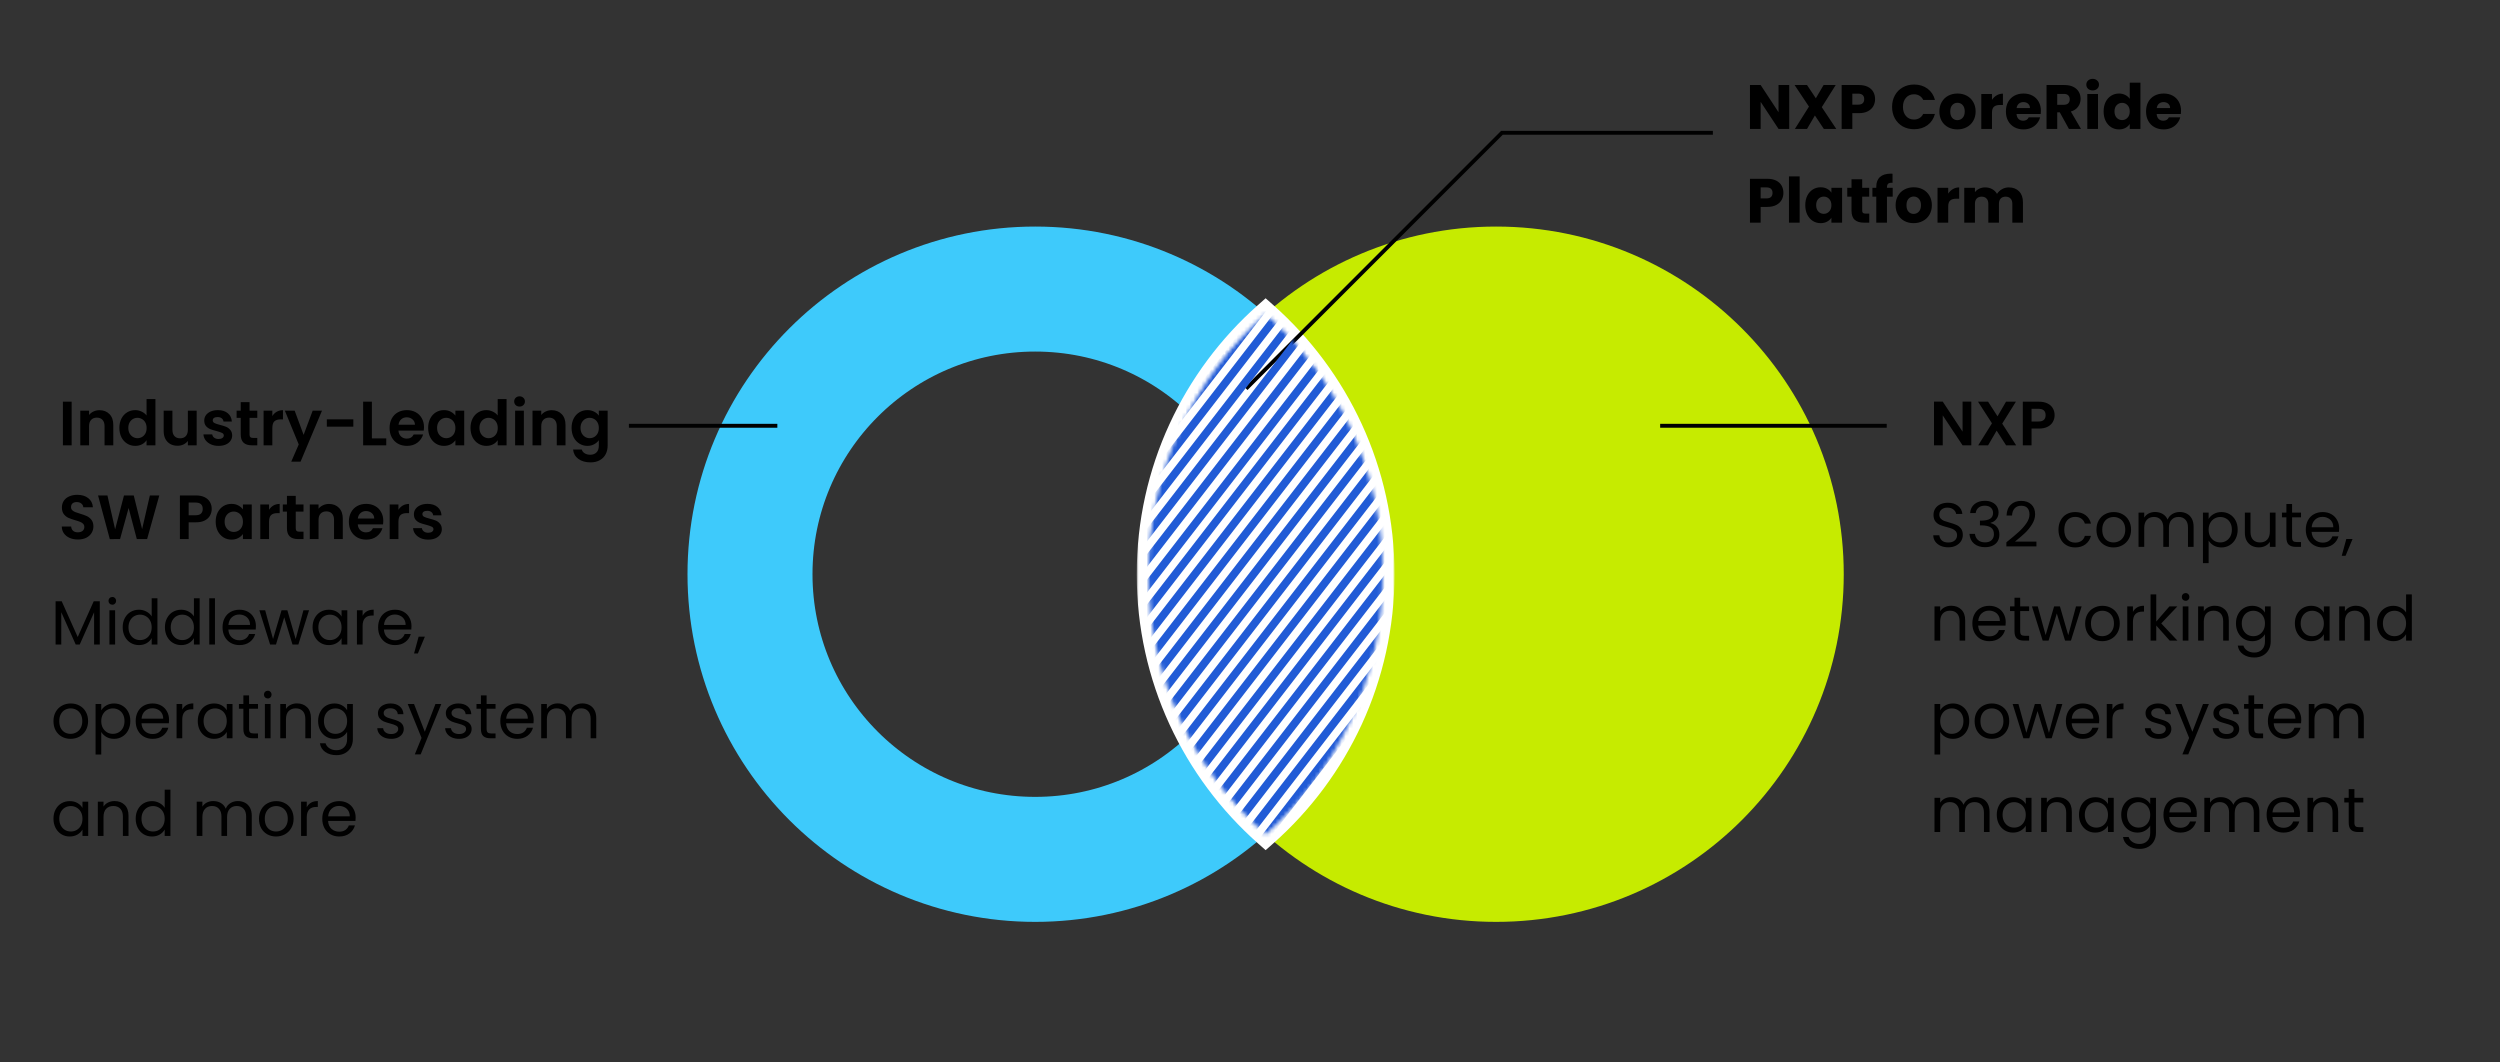 <svg width="640" height="272" viewBox="0 0 640 272" fill="none" xmlns="http://www.w3.org/2000/svg">
<rect x="0" y="0" width="640" height="272" fill="#333333" stroke="none"/>
<circle cx="265" cy="147" r="73" stroke="#3ECAFB" stroke-width="32"/>
<circle cx="383" cy="147" r="89" fill="#C6EB00"/>
<mask id="path-3-outside-1_585_2464" maskUnits="userSpaceOnUse" x="291" y="75.365" width="66" height="143" fill="black">
<rect fill="white" x="291" y="75.365" width="66" height="143"/>
<path fill-rule="evenodd" clip-rule="evenodd" d="M324 213.635C342.401 197.33 354 173.519 354 147C354 120.481 342.401 96.67 324 80.365C305.599 96.67 294 120.481 294 147C294 173.519 305.599 197.33 324 213.635Z"/>
</mask>
<path fill-rule="evenodd" clip-rule="evenodd" d="M324 213.635C342.401 197.33 354 173.519 354 147C354 120.481 342.401 96.67 324 80.365C305.599 96.67 294 120.481 294 147C294 173.519 305.599 197.33 324 213.635Z" fill="white"/>
<path d="M324 213.635L322.01 215.88L324 217.643L325.99 215.88L324 213.635ZM324 80.365L325.99 78.12L324 76.357L322.01 78.12L324 80.365ZM351 147C351 172.625 339.796 195.629 322.01 211.389L325.99 215.88C345.006 199.03 357 174.414 357 147H351ZM322.01 82.611C339.796 98.37 351 121.375 351 147H357C357 119.586 345.006 94.97 325.99 78.12L322.01 82.611ZM297 147C297 121.375 308.204 98.37 325.99 82.611L322.01 78.12C302.994 94.97 291 119.586 291 147H297ZM325.99 211.389C308.204 195.629 297 172.625 297 147H291C291 174.414 302.994 199.03 322.01 215.88L325.99 211.389Z" fill="white" mask="url(#path-3-outside-1_585_2464)"/>
<path d="M18.344 102.832V114H16.104V102.832H18.344ZM25.469 105.008C26.525 105.008 27.378 105.344 28.029 106.016C28.68 106.677 29.005 107.605 29.005 108.8V114H26.765V109.104C26.765 108.4 26.589 107.861 26.237 107.488C25.885 107.104 25.405 106.912 24.797 106.912C24.178 106.912 23.688 107.104 23.325 107.488C22.973 107.861 22.797 108.4 22.797 109.104V114H20.557V105.136H22.797V106.24C23.096 105.856 23.474 105.557 23.933 105.344C24.402 105.12 24.915 105.008 25.469 105.008ZM30.559 109.536C30.559 108.64 30.735 107.845 31.087 107.152C31.45 106.459 31.941 105.925 32.559 105.552C33.178 105.179 33.866 104.992 34.623 104.992C35.199 104.992 35.749 105.12 36.271 105.376C36.794 105.621 37.21 105.952 37.519 106.368V102.16H39.791V114H37.519V112.688C37.242 113.125 36.853 113.477 36.351 113.744C35.85 114.011 35.269 114.144 34.607 114.144C33.861 114.144 33.178 113.952 32.559 113.568C31.941 113.184 31.45 112.645 31.087 111.952C30.735 111.248 30.559 110.443 30.559 109.536ZM37.535 109.568C37.535 109.024 37.429 108.56 37.215 108.176C37.002 107.781 36.714 107.483 36.351 107.28C35.989 107.067 35.599 106.96 35.183 106.96C34.767 106.96 34.383 107.061 34.031 107.264C33.679 107.467 33.391 107.765 33.167 108.16C32.954 108.544 32.847 109.003 32.847 109.536C32.847 110.069 32.954 110.539 33.167 110.944C33.391 111.339 33.679 111.643 34.031 111.856C34.394 112.069 34.778 112.176 35.183 112.176C35.599 112.176 35.989 112.075 36.351 111.872C36.714 111.659 37.002 111.36 37.215 110.976C37.429 110.581 37.535 110.112 37.535 109.568ZM50.347 105.136V114H48.091V112.88C47.803 113.264 47.424 113.568 46.955 113.792C46.496 114.005 45.995 114.112 45.451 114.112C44.758 114.112 44.144 113.968 43.611 113.68C43.078 113.381 42.656 112.949 42.347 112.384C42.048 111.808 41.899 111.125 41.899 110.336V105.136H44.139V110.016C44.139 110.72 44.315 111.264 44.667 111.648C45.019 112.021 45.499 112.208 46.107 112.208C46.726 112.208 47.211 112.021 47.563 111.648C47.915 111.264 48.091 110.72 48.091 110.016V105.136H50.347ZM55.949 114.144C55.224 114.144 54.573 114.016 53.997 113.76C53.421 113.493 52.962 113.136 52.621 112.688C52.291 112.24 52.109 111.744 52.077 111.2H54.333C54.376 111.541 54.541 111.824 54.829 112.048C55.128 112.272 55.496 112.384 55.933 112.384C56.36 112.384 56.691 112.299 56.925 112.128C57.17 111.957 57.293 111.739 57.293 111.472C57.293 111.184 57.144 110.971 56.845 110.832C56.557 110.683 56.093 110.523 55.453 110.352C54.792 110.192 54.248 110.027 53.821 109.856C53.405 109.685 53.042 109.424 52.733 109.072C52.434 108.72 52.285 108.245 52.285 107.648C52.285 107.157 52.424 106.709 52.701 106.304C52.989 105.899 53.395 105.579 53.917 105.344C54.45 105.109 55.075 104.992 55.789 104.992C56.845 104.992 57.688 105.259 58.317 105.792C58.947 106.315 59.293 107.024 59.357 107.92H57.213C57.181 107.568 57.032 107.291 56.765 107.088C56.509 106.875 56.163 106.768 55.725 106.768C55.32 106.768 55.005 106.843 54.781 106.992C54.568 107.141 54.461 107.349 54.461 107.616C54.461 107.915 54.611 108.144 54.909 108.304C55.208 108.453 55.672 108.608 56.301 108.768C56.941 108.928 57.469 109.093 57.885 109.264C58.301 109.435 58.658 109.701 58.957 110.064C59.267 110.416 59.426 110.885 59.437 111.472C59.437 111.984 59.293 112.443 59.005 112.848C58.728 113.253 58.322 113.573 57.789 113.808C57.267 114.032 56.653 114.144 55.949 114.144ZM63.884 106.976V111.264C63.884 111.563 63.953 111.781 64.092 111.92C64.241 112.048 64.487 112.112 64.828 112.112H65.868V114H64.46C62.572 114 61.628 113.083 61.628 111.248V106.976H60.572V105.136H61.628V102.944H63.884V105.136H65.868V106.976H63.884ZM69.719 106.512C70.007 106.043 70.38 105.675 70.839 105.408C71.308 105.141 71.842 105.008 72.439 105.008V107.36H71.847C71.143 107.36 70.61 107.525 70.247 107.856C69.895 108.187 69.719 108.763 69.719 109.584V114H67.479V105.136H69.719V106.512ZM82.428 105.136L76.94 118.192H74.556L76.476 113.776L72.924 105.136H75.436L77.724 111.328L80.044 105.136H82.428ZM90.451 107.344V109.232H83.667V107.344H90.451ZM95.203 112.224H98.883V114H92.963V102.832H95.203V112.224ZM108.547 109.376C108.547 109.696 108.526 109.984 108.483 110.24H102.003C102.056 110.88 102.28 111.381 102.675 111.744C103.07 112.107 103.555 112.288 104.131 112.288C104.963 112.288 105.555 111.931 105.907 111.216H108.323C108.067 112.069 107.576 112.773 106.851 113.328C106.126 113.872 105.235 114.144 104.179 114.144C103.326 114.144 102.558 113.957 101.875 113.584C101.203 113.2 100.675 112.661 100.291 111.968C99.918 111.275 99.731 110.475 99.731 109.568C99.731 108.651 99.918 107.845 100.291 107.152C100.664 106.459 101.187 105.925 101.859 105.552C102.531 105.179 103.304 104.992 104.179 104.992C105.022 104.992 105.774 105.173 106.435 105.536C107.107 105.899 107.624 106.416 107.987 107.088C108.36 107.749 108.547 108.512 108.547 109.376ZM106.227 108.736C106.216 108.16 106.008 107.701 105.603 107.36C105.198 107.008 104.702 106.832 104.115 106.832C103.56 106.832 103.091 107.003 102.707 107.344C102.334 107.675 102.104 108.139 102.019 108.736H106.227ZM109.606 109.536C109.606 108.64 109.782 107.845 110.134 107.152C110.497 106.459 110.982 105.925 111.59 105.552C112.209 105.179 112.897 104.992 113.654 104.992C114.315 104.992 114.891 105.125 115.382 105.392C115.883 105.659 116.283 105.995 116.582 106.4V105.136H118.838V114H116.582V112.704C116.294 113.12 115.894 113.467 115.382 113.744C114.881 114.011 114.299 114.144 113.638 114.144C112.891 114.144 112.209 113.952 111.59 113.568C110.982 113.184 110.497 112.645 110.134 111.952C109.782 111.248 109.606 110.443 109.606 109.536ZM116.582 109.568C116.582 109.024 116.475 108.56 116.262 108.176C116.049 107.781 115.761 107.483 115.398 107.28C115.035 107.067 114.646 106.96 114.23 106.96C113.814 106.96 113.43 107.061 113.078 107.264C112.726 107.467 112.438 107.765 112.214 108.16C112.001 108.544 111.894 109.003 111.894 109.536C111.894 110.069 112.001 110.539 112.214 110.944C112.438 111.339 112.726 111.643 113.078 111.856C113.441 112.069 113.825 112.176 114.23 112.176C114.646 112.176 115.035 112.075 115.398 111.872C115.761 111.659 116.049 111.36 116.262 110.976C116.475 110.581 116.582 110.112 116.582 109.568ZM120.45 109.536C120.45 108.64 120.626 107.845 120.978 107.152C121.341 106.459 121.831 105.925 122.45 105.552C123.069 105.179 123.757 104.992 124.514 104.992C125.09 104.992 125.639 105.12 126.162 105.376C126.685 105.621 127.101 105.952 127.41 106.368V102.16H129.682V114H127.41V112.688C127.133 113.125 126.743 113.477 126.242 113.744C125.741 114.011 125.159 114.144 124.498 114.144C123.751 114.144 123.069 113.952 122.45 113.568C121.831 113.184 121.341 112.645 120.978 111.952C120.626 111.248 120.45 110.443 120.45 109.536ZM127.426 109.568C127.426 109.024 127.319 108.56 127.106 108.176C126.893 107.781 126.605 107.483 126.242 107.28C125.879 107.067 125.49 106.96 125.074 106.96C124.658 106.96 124.274 107.061 123.922 107.264C123.57 107.467 123.282 107.765 123.058 108.16C122.845 108.544 122.738 109.003 122.738 109.536C122.738 110.069 122.845 110.539 123.058 110.944C123.282 111.339 123.57 111.643 123.922 111.856C124.285 112.069 124.669 112.176 125.074 112.176C125.49 112.176 125.879 112.075 126.242 111.872C126.605 111.659 126.893 111.36 127.106 110.976C127.319 110.581 127.426 110.112 127.426 109.568ZM133.006 104.08C132.611 104.08 132.28 103.957 132.014 103.712C131.758 103.456 131.63 103.141 131.63 102.768C131.63 102.395 131.758 102.085 132.014 101.84C132.28 101.584 132.611 101.456 133.006 101.456C133.4 101.456 133.726 101.584 133.982 101.84C134.248 102.085 134.382 102.395 134.382 102.768C134.382 103.141 134.248 103.456 133.982 103.712C133.726 103.957 133.4 104.08 133.006 104.08ZM134.11 105.136V114H131.87V105.136H134.11ZM141.235 105.008C142.291 105.008 143.144 105.344 143.795 106.016C144.445 106.677 144.771 107.605 144.771 108.8V114H142.531V109.104C142.531 108.4 142.355 107.861 142.003 107.488C141.651 107.104 141.171 106.912 140.563 106.912C139.944 106.912 139.453 107.104 139.091 107.488C138.739 107.861 138.563 108.4 138.563 109.104V114H136.323V105.136H138.563V106.24C138.861 105.856 139.24 105.557 139.699 105.344C140.168 105.12 140.68 105.008 141.235 105.008ZM150.373 104.992C151.034 104.992 151.616 105.125 152.117 105.392C152.618 105.648 153.013 105.984 153.301 106.4V105.136H155.557V114.064C155.557 114.885 155.392 115.616 155.061 116.256C154.73 116.907 154.234 117.419 153.573 117.792C152.912 118.176 152.112 118.368 151.173 118.368C149.914 118.368 148.88 118.075 148.069 117.488C147.269 116.901 146.816 116.101 146.709 115.088H148.933C149.05 115.493 149.301 115.813 149.685 116.048C150.08 116.293 150.554 116.416 151.109 116.416C151.76 116.416 152.288 116.219 152.693 115.824C153.098 115.44 153.301 114.853 153.301 114.064V112.688C153.013 113.104 152.613 113.451 152.101 113.728C151.6 114.005 151.024 114.144 150.373 114.144C149.626 114.144 148.944 113.952 148.325 113.568C147.706 113.184 147.216 112.645 146.853 111.952C146.501 111.248 146.325 110.443 146.325 109.536C146.325 108.64 146.501 107.845 146.853 107.152C147.216 106.459 147.701 105.925 148.309 105.552C148.928 105.179 149.616 104.992 150.373 104.992ZM153.301 109.568C153.301 109.024 153.194 108.56 152.981 108.176C152.768 107.781 152.48 107.483 152.117 107.28C151.754 107.067 151.365 106.96 150.949 106.96C150.533 106.96 150.149 107.061 149.797 107.264C149.445 107.467 149.157 107.765 148.933 108.16C148.72 108.544 148.613 109.003 148.613 109.536C148.613 110.069 148.72 110.539 148.933 110.944C149.157 111.339 149.445 111.643 149.797 111.856C150.16 112.069 150.544 112.176 150.949 112.176C151.365 112.176 151.754 112.075 152.117 111.872C152.48 111.659 152.768 111.36 152.981 110.976C153.194 110.581 153.301 110.112 153.301 109.568ZM19.96 138.112C19.181 138.112 18.477 137.979 17.848 137.712C17.229 137.445 16.739 137.061 16.376 136.56C16.013 136.059 15.827 135.467 15.816 134.784H18.216C18.248 135.243 18.408 135.605 18.696 135.872C18.995 136.139 19.4 136.272 19.912 136.272C20.435 136.272 20.845 136.149 21.144 135.904C21.443 135.648 21.592 135.317 21.592 134.912C21.592 134.581 21.491 134.309 21.288 134.096C21.085 133.883 20.829 133.717 20.52 133.6C20.221 133.472 19.805 133.333 19.272 133.184C18.547 132.971 17.955 132.763 17.496 132.56C17.048 132.347 16.659 132.032 16.328 131.616C16.008 131.189 15.848 130.624 15.848 129.92C15.848 129.259 16.013 128.683 16.344 128.192C16.675 127.701 17.139 127.328 17.736 127.072C18.333 126.805 19.016 126.672 19.784 126.672C20.936 126.672 21.869 126.955 22.584 127.52C23.309 128.075 23.709 128.853 23.784 129.856H21.32C21.299 129.472 21.133 129.157 20.824 128.912C20.525 128.656 20.125 128.528 19.624 128.528C19.187 128.528 18.835 128.64 18.568 128.864C18.312 129.088 18.184 129.413 18.184 129.84C18.184 130.139 18.28 130.389 18.472 130.592C18.675 130.784 18.92 130.944 19.208 131.072C19.507 131.189 19.923 131.328 20.456 131.488C21.181 131.701 21.773 131.915 22.232 132.128C22.691 132.341 23.085 132.661 23.416 133.088C23.747 133.515 23.912 134.075 23.912 134.768C23.912 135.365 23.757 135.92 23.448 136.432C23.139 136.944 22.685 137.355 22.088 137.664C21.491 137.963 20.781 138.112 19.96 138.112ZM40.782 126.832L37.662 138H35.022L32.926 130.048L30.734 138L28.11 138.016L25.102 126.832H27.502L29.47 135.504L31.742 126.832H34.238L36.382 135.456L38.366 126.832H40.782ZM54.201 130.288C54.201 130.885 54.057 131.445 53.769 131.968C53.492 132.491 53.049 132.912 52.441 133.232C51.844 133.552 51.087 133.712 50.169 133.712H48.297V138H46.057V126.832H50.169C51.033 126.832 51.769 126.981 52.377 127.28C52.985 127.579 53.438 127.989 53.737 128.512C54.047 129.035 54.201 129.627 54.201 130.288ZM50.073 131.904C50.692 131.904 51.151 131.765 51.449 131.488C51.748 131.2 51.897 130.8 51.897 130.288C51.897 129.2 51.289 128.656 50.073 128.656H48.297V131.904H50.073ZM55.215 133.536C55.215 132.64 55.392 131.845 55.743 131.152C56.106 130.459 56.592 129.925 57.2 129.552C57.818 129.179 58.506 128.992 59.264 128.992C59.925 128.992 60.501 129.125 60.992 129.392C61.493 129.659 61.893 129.995 62.191 130.4V129.136H64.448V138H62.191V136.704C61.904 137.12 61.504 137.467 60.992 137.744C60.49 138.011 59.909 138.144 59.248 138.144C58.501 138.144 57.818 137.952 57.2 137.568C56.592 137.184 56.106 136.645 55.743 135.952C55.392 135.248 55.215 134.443 55.215 133.536ZM62.191 133.568C62.191 133.024 62.085 132.56 61.871 132.176C61.658 131.781 61.37 131.483 61.008 131.28C60.645 131.067 60.255 130.96 59.84 130.96C59.423 130.96 59.039 131.061 58.688 131.264C58.336 131.467 58.047 131.765 57.824 132.16C57.61 132.544 57.504 133.003 57.504 133.536C57.504 134.069 57.61 134.539 57.824 134.944C58.047 135.339 58.336 135.643 58.688 135.856C59.05 136.069 59.434 136.176 59.84 136.176C60.255 136.176 60.645 136.075 61.008 135.872C61.37 135.659 61.658 135.36 61.871 134.976C62.085 134.581 62.191 134.112 62.191 133.568ZM68.875 130.512C69.163 130.043 69.537 129.675 69.995 129.408C70.465 129.141 70.998 129.008 71.595 129.008V131.36H71.003C70.299 131.36 69.766 131.525 69.403 131.856C69.051 132.187 68.875 132.763 68.875 133.584V138H66.635V129.136H68.875V130.512ZM75.712 130.976V135.264C75.712 135.563 75.781 135.781 75.92 135.92C76.069 136.048 76.315 136.112 76.656 136.112H77.696V138H76.288C74.4 138 73.456 137.083 73.456 135.248V130.976H72.4V129.136H73.456V126.944H75.712V129.136H77.696V130.976H75.712ZM84.219 129.008C85.275 129.008 86.129 129.344 86.779 130.016C87.43 130.677 87.755 131.605 87.755 132.8V138H85.515V133.104C85.515 132.4 85.339 131.861 84.987 131.488C84.635 131.104 84.155 130.912 83.547 130.912C82.928 130.912 82.438 131.104 82.075 131.488C81.723 131.861 81.547 132.4 81.547 133.104V138H79.307V129.136H81.547V130.24C81.846 129.856 82.225 129.557 82.683 129.344C83.153 129.12 83.665 129.008 84.219 129.008ZM98.125 133.376C98.125 133.696 98.104 133.984 98.061 134.24H91.581C91.635 134.88 91.859 135.381 92.253 135.744C92.648 136.107 93.133 136.288 93.709 136.288C94.541 136.288 95.133 135.931 95.485 135.216H97.901C97.645 136.069 97.155 136.773 96.429 137.328C95.704 137.872 94.813 138.144 93.757 138.144C92.904 138.144 92.136 137.957 91.453 137.584C90.781 137.2 90.253 136.661 89.869 135.968C89.496 135.275 89.309 134.475 89.309 133.568C89.309 132.651 89.496 131.845 89.869 131.152C90.243 130.459 90.765 129.925 91.437 129.552C92.109 129.179 92.883 128.992 93.757 128.992C94.6 128.992 95.352 129.173 96.013 129.536C96.685 129.899 97.203 130.416 97.565 131.088C97.939 131.749 98.125 132.512 98.125 133.376ZM95.805 132.736C95.795 132.16 95.587 131.701 95.181 131.36C94.776 131.008 94.28 130.832 93.693 130.832C93.139 130.832 92.669 131.003 92.285 131.344C91.912 131.675 91.683 132.139 91.597 132.736H95.805ZM102 130.512C102.288 130.043 102.662 129.675 103.12 129.408C103.59 129.141 104.123 129.008 104.72 129.008V131.36H104.128C103.424 131.36 102.891 131.525 102.528 131.856C102.176 132.187 102 132.763 102 133.584V138H99.76V129.136H102V130.512ZM109.621 138.144C108.896 138.144 108.245 138.016 107.669 137.76C107.093 137.493 106.634 137.136 106.293 136.688C105.962 136.24 105.781 135.744 105.749 135.2H108.005C108.048 135.541 108.213 135.824 108.501 136.048C108.8 136.272 109.168 136.384 109.605 136.384C110.032 136.384 110.362 136.299 110.597 136.128C110.842 135.957 110.965 135.739 110.965 135.472C110.965 135.184 110.816 134.971 110.517 134.832C110.229 134.683 109.765 134.523 109.125 134.352C108.464 134.192 107.92 134.027 107.493 133.856C107.077 133.685 106.714 133.424 106.405 133.072C106.106 132.72 105.957 132.245 105.957 131.648C105.957 131.157 106.096 130.709 106.373 130.304C106.661 129.899 107.066 129.579 107.589 129.344C108.122 129.109 108.746 128.992 109.461 128.992C110.517 128.992 111.36 129.259 111.989 129.792C112.618 130.315 112.965 131.024 113.029 131.92H110.885C110.853 131.568 110.704 131.291 110.437 131.088C110.181 130.875 109.834 130.768 109.397 130.768C108.992 130.768 108.677 130.843 108.453 130.992C108.24 131.141 108.133 131.349 108.133 131.616C108.133 131.915 108.282 132.144 108.581 132.304C108.88 132.453 109.344 132.608 109.973 132.768C110.613 132.928 111.141 133.093 111.557 133.264C111.973 133.435 112.33 133.701 112.629 134.064C112.938 134.416 113.098 134.885 113.109 135.472C113.109 135.984 112.965 136.443 112.677 136.848C112.4 137.253 111.994 137.573 111.461 137.808C110.938 138.032 110.325 138.144 109.621 138.144Z" fill="black"/>
<path d="M504.656 114H502.416L497.344 106.336V114H495.104V102.816H497.344L502.416 110.496V102.816H504.656V114ZM513.558 114L511.142 110.24L508.95 114H506.422L509.942 108.368L506.374 102.832H508.95L511.366 106.576L513.542 102.832H516.07L512.566 108.448L516.134 114H513.558ZM525.982 106.288C525.982 106.885 525.838 107.445 525.55 107.968C525.273 108.491 524.83 108.912 524.222 109.232C523.625 109.552 522.868 109.712 521.95 109.712H520.078V114H517.838V102.832H521.95C522.814 102.832 523.55 102.981 524.158 103.28C524.766 103.579 525.22 103.989 525.518 104.512C525.828 105.035 525.982 105.627 525.982 106.288ZM521.854 107.904C522.473 107.904 522.932 107.765 523.23 107.488C523.529 107.2 523.678 106.8 523.678 106.288C523.678 105.2 523.07 104.656 521.854 104.656H520.078V107.904H521.854Z" fill="black"/>
<path d="M25.544 153.928V165H24.088V156.744L20.408 165H19.384L15.688 156.728V165H14.232V153.928H15.8L19.896 163.08L23.992 153.928H25.544ZM28.765 154.808C28.488 154.808 28.253 154.712 28.061 154.52C27.869 154.328 27.773 154.093 27.773 153.816C27.773 153.539 27.869 153.304 28.061 153.112C28.253 152.92 28.488 152.824 28.765 152.824C29.032 152.824 29.256 152.92 29.437 153.112C29.629 153.304 29.725 153.539 29.725 153.816C29.725 154.093 29.629 154.328 29.437 154.52C29.256 154.712 29.032 154.808 28.765 154.808ZM29.469 156.232V165H28.013V156.232H29.469ZM31.407 160.584C31.407 159.688 31.588 158.904 31.951 158.232C32.313 157.549 32.809 157.021 33.439 156.648C34.079 156.275 34.793 156.088 35.583 156.088C36.265 156.088 36.9 156.248 37.487 156.568C38.073 156.877 38.521 157.288 38.831 157.8V153.16H40.303V165H38.831V163.352C38.543 163.875 38.116 164.307 37.551 164.648C36.985 164.979 36.324 165.144 35.567 165.144C34.788 165.144 34.079 164.952 33.439 164.568C32.809 164.184 32.313 163.645 31.951 162.952C31.588 162.259 31.407 161.469 31.407 160.584ZM38.831 160.6C38.831 159.939 38.697 159.363 38.431 158.872C38.164 158.381 37.801 158.008 37.343 157.752C36.895 157.485 36.399 157.352 35.855 157.352C35.311 157.352 34.815 157.48 34.367 157.736C33.919 157.992 33.561 158.365 33.295 158.856C33.028 159.347 32.895 159.923 32.895 160.584C32.895 161.256 33.028 161.843 33.295 162.344C33.561 162.835 33.919 163.213 34.367 163.48C34.815 163.736 35.311 163.864 35.855 163.864C36.399 163.864 36.895 163.736 37.343 163.48C37.801 163.213 38.164 162.835 38.431 162.344C38.697 161.843 38.831 161.261 38.831 160.6ZM42.219 160.584C42.219 159.688 42.401 158.904 42.763 158.232C43.126 157.549 43.622 157.021 44.251 156.648C44.891 156.275 45.606 156.088 46.395 156.088C47.078 156.088 47.713 156.248 48.299 156.568C48.886 156.877 49.334 157.288 49.643 157.8V153.16H51.115V165H49.643V163.352C49.355 163.875 48.929 164.307 48.363 164.648C47.798 164.979 47.137 165.144 46.379 165.144C45.601 165.144 44.891 164.952 44.251 164.568C43.622 164.184 43.126 163.645 42.763 162.952C42.401 162.259 42.219 161.469 42.219 160.584ZM49.643 160.6C49.643 159.939 49.51 159.363 49.243 158.872C48.977 158.381 48.614 158.008 48.155 157.752C47.707 157.485 47.211 157.352 46.667 157.352C46.123 157.352 45.627 157.48 45.179 157.736C44.731 157.992 44.374 158.365 44.107 158.856C43.841 159.347 43.707 159.923 43.707 160.584C43.707 161.256 43.841 161.843 44.107 162.344C44.374 162.835 44.731 163.213 45.179 163.48C45.627 163.736 46.123 163.864 46.667 163.864C47.211 163.864 47.707 163.736 48.155 163.48C48.614 163.213 48.977 162.835 49.243 162.344C49.51 161.843 49.643 161.261 49.643 160.6ZM55.032 153.16V165H53.576V153.16H55.032ZM65.513 160.28C65.513 160.557 65.497 160.851 65.465 161.16H58.457C58.511 162.024 58.804 162.701 59.337 163.192C59.881 163.672 60.537 163.912 61.305 163.912C61.935 163.912 62.457 163.768 62.873 163.48C63.3 163.181 63.599 162.787 63.769 162.296H65.337C65.103 163.139 64.633 163.827 63.929 164.36C63.225 164.883 62.351 165.144 61.305 165.144C60.473 165.144 59.727 164.957 59.065 164.584C58.415 164.211 57.903 163.683 57.529 163C57.156 162.307 56.969 161.507 56.969 160.6C56.969 159.693 57.151 158.899 57.513 158.216C57.876 157.533 58.383 157.011 59.033 156.648C59.695 156.275 60.452 156.088 61.305 156.088C62.137 156.088 62.873 156.269 63.513 156.632C64.153 156.995 64.644 157.496 64.985 158.136C65.337 158.765 65.513 159.48 65.513 160.28ZM64.009 159.976C64.009 159.421 63.887 158.947 63.641 158.552C63.396 158.147 63.06 157.843 62.633 157.64C62.217 157.427 61.753 157.32 61.241 157.32C60.505 157.32 59.876 157.555 59.353 158.024C58.841 158.493 58.548 159.144 58.473 159.976H64.009ZM79.115 156.232L76.379 165H74.875L72.763 158.04L70.651 165H69.147L66.395 156.232H67.883L69.899 163.592L72.075 156.232H73.563L75.691 163.608L77.675 156.232H79.115ZM80.016 160.584C80.016 159.688 80.198 158.904 80.56 158.232C80.923 157.549 81.419 157.021 82.048 156.648C82.688 156.275 83.397 156.088 84.176 156.088C84.944 156.088 85.611 156.253 86.176 156.584C86.742 156.915 87.163 157.331 87.44 157.832V156.232H88.912V165H87.44V163.368C87.152 163.88 86.72 164.307 86.144 164.648C85.579 164.979 84.918 165.144 84.16 165.144C83.382 165.144 82.677 164.952 82.048 164.568C81.419 164.184 80.923 163.645 80.56 162.952C80.198 162.259 80.016 161.469 80.016 160.584ZM87.44 160.6C87.44 159.939 87.307 159.363 87.04 158.872C86.773 158.381 86.411 158.008 85.952 157.752C85.504 157.485 85.008 157.352 84.464 157.352C83.92 157.352 83.424 157.48 82.976 157.736C82.528 157.992 82.171 158.365 81.904 158.856C81.638 159.347 81.504 159.923 81.504 160.584C81.504 161.256 81.638 161.843 81.904 162.344C82.171 162.835 82.528 163.213 82.976 163.48C83.424 163.736 83.92 163.864 84.464 163.864C85.008 163.864 85.504 163.736 85.952 163.48C86.411 163.213 86.773 162.835 87.04 162.344C87.307 161.843 87.44 161.261 87.44 160.6ZM92.829 157.656C93.085 157.155 93.447 156.765 93.917 156.488C94.397 156.211 94.978 156.072 95.661 156.072V157.576H95.277C93.645 157.576 92.829 158.461 92.829 160.232V165H91.373V156.232H92.829V157.656ZM105.341 160.28C105.341 160.557 105.325 160.851 105.293 161.16H98.285C98.339 162.024 98.632 162.701 99.165 163.192C99.709 163.672 100.365 163.912 101.133 163.912C101.763 163.912 102.285 163.768 102.701 163.48C103.128 163.181 103.427 162.787 103.597 162.296H105.165C104.931 163.139 104.461 163.827 103.757 164.36C103.053 164.883 102.179 165.144 101.133 165.144C100.301 165.144 99.555 164.957 98.893 164.584C98.243 164.211 97.731 163.683 97.357 163C96.984 162.307 96.797 161.507 96.797 160.6C96.797 159.693 96.979 158.899 97.341 158.216C97.704 157.533 98.211 157.011 98.861 156.648C99.523 156.275 100.28 156.088 101.133 156.088C101.965 156.088 102.701 156.269 103.341 156.632C103.981 156.995 104.472 157.496 104.813 158.136C105.165 158.765 105.341 159.48 105.341 160.28ZM103.837 159.976C103.837 159.421 103.715 158.947 103.469 158.552C103.224 158.147 102.888 157.843 102.461 157.64C102.045 157.427 101.581 157.32 101.069 157.32C100.333 157.32 99.704 157.555 99.181 158.024C98.669 158.493 98.376 159.144 98.301 159.976H103.837ZM108.767 162.984L106.975 167.288H105.999L107.167 162.984H108.767ZM18.056 189.144C17.235 189.144 16.488 188.957 15.816 188.584C15.155 188.211 14.632 187.683 14.248 187C13.875 186.307 13.688 185.507 13.688 184.6C13.688 183.704 13.88 182.915 14.264 182.232C14.659 181.539 15.192 181.011 15.864 180.648C16.536 180.275 17.288 180.088 18.12 180.088C18.952 180.088 19.704 180.275 20.376 180.648C21.048 181.011 21.576 181.533 21.96 182.216C22.355 182.899 22.552 183.693 22.552 184.6C22.552 185.507 22.349 186.307 21.944 187C21.549 187.683 21.011 188.211 20.328 188.584C19.645 188.957 18.888 189.144 18.056 189.144ZM18.056 187.864C18.579 187.864 19.069 187.741 19.528 187.496C19.987 187.251 20.355 186.883 20.632 186.392C20.92 185.901 21.064 185.304 21.064 184.6C21.064 183.896 20.925 183.299 20.648 182.808C20.371 182.317 20.008 181.955 19.56 181.72C19.112 181.475 18.627 181.352 18.104 181.352C17.571 181.352 17.08 181.475 16.632 181.72C16.195 181.955 15.843 182.317 15.576 182.808C15.309 183.299 15.176 183.896 15.176 184.6C15.176 185.315 15.304 185.917 15.56 186.408C15.827 186.899 16.179 187.267 16.616 187.512C17.053 187.747 17.533 187.864 18.056 187.864ZM25.922 181.848C26.21 181.347 26.637 180.931 27.202 180.6C27.778 180.259 28.445 180.088 29.202 180.088C29.981 180.088 30.685 180.275 31.314 180.648C31.954 181.021 32.456 181.549 32.818 182.232C33.181 182.904 33.362 183.688 33.362 184.584C33.362 185.469 33.181 186.259 32.818 186.952C32.456 187.645 31.954 188.184 31.314 188.568C30.685 188.952 29.981 189.144 29.202 189.144C28.456 189.144 27.794 188.979 27.218 188.648C26.653 188.307 26.221 187.885 25.922 187.384V193.16H24.466V180.232H25.922V181.848ZM31.874 184.584C31.874 183.923 31.741 183.347 31.474 182.856C31.208 182.365 30.845 181.992 30.386 181.736C29.938 181.48 29.442 181.352 28.898 181.352C28.365 181.352 27.869 181.485 27.41 181.752C26.962 182.008 26.6 182.387 26.322 182.888C26.056 183.379 25.922 183.949 25.922 184.6C25.922 185.261 26.056 185.843 26.322 186.344C26.6 186.835 26.962 187.213 27.41 187.48C27.869 187.736 28.365 187.864 28.898 187.864C29.442 187.864 29.938 187.736 30.386 187.48C30.845 187.213 31.208 186.835 31.474 186.344C31.741 185.843 31.874 185.256 31.874 184.584ZM43.279 184.28C43.279 184.557 43.263 184.851 43.231 185.16H36.223C36.276 186.024 36.569 186.701 37.103 187.192C37.647 187.672 38.303 187.912 39.071 187.912C39.7 187.912 40.223 187.768 40.639 187.48C41.066 187.181 41.364 186.787 41.535 186.296H43.103C42.868 187.139 42.399 187.827 41.695 188.36C40.991 188.883 40.116 189.144 39.071 189.144C38.239 189.144 37.492 188.957 36.831 188.584C36.18 188.211 35.668 187.683 35.295 187C34.922 186.307 34.735 185.507 34.735 184.6C34.735 183.693 34.916 182.899 35.279 182.216C35.642 181.533 36.148 181.011 36.799 180.648C37.46 180.275 38.218 180.088 39.071 180.088C39.903 180.088 40.639 180.269 41.279 180.632C41.919 180.995 42.41 181.496 42.751 182.136C43.103 182.765 43.279 183.48 43.279 184.28ZM41.775 183.976C41.775 183.421 41.652 182.947 41.407 182.552C41.161 182.147 40.825 181.843 40.399 181.64C39.983 181.427 39.519 181.32 39.007 181.32C38.271 181.32 37.642 181.555 37.119 182.024C36.607 182.493 36.313 183.144 36.239 183.976H41.775ZM46.657 181.656C46.913 181.155 47.275 180.765 47.745 180.488C48.225 180.211 48.806 180.072 49.489 180.072V181.576H49.105C47.473 181.576 46.657 182.461 46.657 184.232V189H45.201V180.232H46.657V181.656ZM50.626 184.584C50.626 183.688 50.807 182.904 51.169 182.232C51.532 181.549 52.028 181.021 52.657 180.648C53.297 180.275 54.007 180.088 54.785 180.088C55.553 180.088 56.22 180.253 56.785 180.584C57.351 180.915 57.772 181.331 58.05 181.832V180.232H59.522V189H58.05V187.368C57.761 187.88 57.33 188.307 56.754 188.648C56.188 188.979 55.527 189.144 54.77 189.144C53.991 189.144 53.287 188.952 52.657 188.568C52.028 188.184 51.532 187.645 51.169 186.952C50.807 186.259 50.626 185.469 50.626 184.584ZM58.05 184.6C58.05 183.939 57.916 183.363 57.65 182.872C57.383 182.381 57.02 182.008 56.562 181.752C56.114 181.485 55.617 181.352 55.074 181.352C54.529 181.352 54.033 181.48 53.586 181.736C53.138 181.992 52.78 182.365 52.514 182.856C52.247 183.347 52.114 183.923 52.114 184.584C52.114 185.256 52.247 185.843 52.514 186.344C52.78 186.835 53.138 187.213 53.586 187.48C54.033 187.736 54.529 187.864 55.074 187.864C55.617 187.864 56.114 187.736 56.562 187.48C57.02 187.213 57.383 186.835 57.65 186.344C57.916 185.843 58.05 185.261 58.05 184.6ZM63.758 181.432V186.6C63.758 187.027 63.849 187.331 64.03 187.512C64.211 187.683 64.526 187.768 64.974 187.768H66.046V189H64.734C63.923 189 63.315 188.813 62.91 188.44C62.505 188.067 62.302 187.453 62.302 186.6V181.432H61.166V180.232H62.302V178.024H63.758V180.232H66.046V181.432H63.758ZM68.562 178.808C68.285 178.808 68.05 178.712 67.858 178.52C67.666 178.328 67.57 178.093 67.57 177.816C67.57 177.539 67.666 177.304 67.858 177.112C68.05 176.92 68.285 176.824 68.562 176.824C68.829 176.824 69.053 176.92 69.234 177.112C69.426 177.304 69.522 177.539 69.522 177.816C69.522 178.093 69.426 178.328 69.234 178.52C69.053 178.712 68.829 178.808 68.562 178.808ZM69.266 180.232V189H67.81V180.232H69.266ZM76.02 180.072C77.086 180.072 77.95 180.397 78.612 181.048C79.273 181.688 79.604 182.616 79.604 183.832V189H78.164V184.04C78.164 183.165 77.945 182.499 77.508 182.04C77.07 181.571 76.473 181.336 75.716 181.336C74.948 181.336 74.334 181.576 73.876 182.056C73.428 182.536 73.204 183.235 73.204 184.152V189H71.748V180.232H73.204V181.48C73.492 181.032 73.881 180.685 74.372 180.44C74.873 180.195 75.422 180.072 76.02 180.072ZM85.598 180.088C86.355 180.088 87.017 180.253 87.582 180.584C88.158 180.915 88.585 181.331 88.862 181.832V180.232H90.334V189.192C90.334 189.992 90.163 190.701 89.822 191.32C89.481 191.949 88.99 192.44 88.35 192.792C87.721 193.144 86.985 193.32 86.142 193.32C84.99 193.32 84.03 193.048 83.262 192.504C82.494 191.96 82.041 191.219 81.902 190.28H83.342C83.502 190.813 83.833 191.24 84.334 191.56C84.835 191.891 85.438 192.056 86.142 192.056C86.942 192.056 87.593 191.805 88.094 191.304C88.606 190.803 88.862 190.099 88.862 189.192V187.352C88.574 187.864 88.147 188.291 87.582 188.632C87.017 188.973 86.355 189.144 85.598 189.144C84.819 189.144 84.11 188.952 83.47 188.568C82.841 188.184 82.345 187.645 81.982 186.952C81.619 186.259 81.438 185.469 81.438 184.584C81.438 183.688 81.619 182.904 81.982 182.232C82.345 181.549 82.841 181.021 83.47 180.648C84.11 180.275 84.819 180.088 85.598 180.088ZM88.862 184.6C88.862 183.939 88.729 183.363 88.462 182.872C88.195 182.381 87.833 182.008 87.374 181.752C86.926 181.485 86.43 181.352 85.886 181.352C85.342 181.352 84.846 181.48 84.398 181.736C83.95 181.992 83.593 182.365 83.326 182.856C83.059 183.347 82.926 183.923 82.926 184.584C82.926 185.256 83.059 185.843 83.326 186.344C83.593 186.835 83.95 187.213 84.398 187.48C84.846 187.736 85.342 187.864 85.886 187.864C86.43 187.864 86.926 187.736 87.374 187.48C87.833 187.213 88.195 186.835 88.462 186.344C88.729 185.843 88.862 185.261 88.862 184.6ZM100.164 189.144C99.492 189.144 98.889 189.032 98.356 188.808C97.823 188.573 97.401 188.253 97.092 187.848C96.783 187.432 96.612 186.957 96.58 186.424H98.084C98.127 186.861 98.329 187.219 98.692 187.496C99.066 187.773 99.551 187.912 100.148 187.912C100.703 187.912 101.14 187.789 101.46 187.544C101.78 187.299 101.94 186.989 101.94 186.616C101.94 186.232 101.769 185.949 101.428 185.768C101.087 185.576 100.559 185.389 99.844 185.208C99.194 185.037 98.66 184.867 98.244 184.696C97.839 184.515 97.487 184.253 97.188 183.912C96.9 183.56 96.756 183.101 96.756 182.536C96.756 182.088 96.889 181.677 97.156 181.304C97.423 180.931 97.802 180.637 98.292 180.424C98.783 180.2 99.343 180.088 99.972 180.088C100.943 180.088 101.727 180.333 102.324 180.824C102.921 181.315 103.241 181.987 103.284 182.84H101.828C101.796 182.381 101.609 182.013 101.268 181.736C100.937 181.459 100.489 181.32 99.924 181.32C99.401 181.32 98.986 181.432 98.676 181.656C98.367 181.88 98.212 182.173 98.212 182.536C98.212 182.824 98.303 183.064 98.484 183.256C98.676 183.437 98.911 183.587 99.188 183.704C99.476 183.811 99.871 183.933 100.372 184.072C101.001 184.243 101.513 184.413 101.908 184.584C102.303 184.744 102.639 184.989 102.916 185.32C103.204 185.651 103.353 186.083 103.364 186.616C103.364 187.096 103.231 187.528 102.964 187.912C102.697 188.296 102.319 188.6 101.828 188.824C101.348 189.037 100.793 189.144 100.164 189.144ZM112.972 180.232L107.692 193.128H106.188L107.916 188.904L104.38 180.232H105.996L108.748 187.336L111.468 180.232H112.972ZM117.539 189.144C116.867 189.144 116.264 189.032 115.731 188.808C115.198 188.573 114.776 188.253 114.467 187.848C114.158 187.432 113.987 186.957 113.955 186.424H115.459C115.502 186.861 115.704 187.219 116.067 187.496C116.44 187.773 116.926 187.912 117.523 187.912C118.078 187.912 118.515 187.789 118.835 187.544C119.155 187.299 119.315 186.989 119.315 186.616C119.315 186.232 119.144 185.949 118.803 185.768C118.462 185.576 117.934 185.389 117.219 185.208C116.568 185.037 116.035 184.867 115.619 184.696C115.214 184.515 114.862 184.253 114.563 183.912C114.275 183.56 114.131 183.101 114.131 182.536C114.131 182.088 114.264 181.677 114.531 181.304C114.798 180.931 115.176 180.637 115.667 180.424C116.158 180.2 116.718 180.088 117.347 180.088C118.318 180.088 119.102 180.333 119.699 180.824C120.296 181.315 120.616 181.987 120.659 182.84H119.203C119.171 182.381 118.984 182.013 118.643 181.736C118.312 181.459 117.864 181.32 117.299 181.32C116.776 181.32 116.36 181.432 116.051 181.656C115.742 181.88 115.587 182.173 115.587 182.536C115.587 182.824 115.678 183.064 115.859 183.256C116.051 183.437 116.286 183.587 116.563 183.704C116.851 183.811 117.246 183.933 117.747 184.072C118.376 184.243 118.888 184.413 119.283 184.584C119.678 184.744 120.014 184.989 120.291 185.32C120.579 185.651 120.728 186.083 120.739 186.616C120.739 187.096 120.606 187.528 120.339 187.912C120.072 188.296 119.694 188.6 119.203 188.824C118.723 189.037 118.168 189.144 117.539 189.144ZM124.571 181.432V186.6C124.571 187.027 124.661 187.331 124.843 187.512C125.024 187.683 125.339 187.768 125.786 187.768H126.859V189H125.547C124.736 189 124.128 188.813 123.723 188.44C123.317 188.067 123.115 187.453 123.115 186.6V181.432H121.979V180.232H123.115V178.024H124.571V180.232H126.859V181.432H124.571ZM136.623 184.28C136.623 184.557 136.607 184.851 136.575 185.16H129.567C129.62 186.024 129.913 186.701 130.447 187.192C130.991 187.672 131.647 187.912 132.415 187.912C133.044 187.912 133.567 187.768 133.983 187.48C134.409 187.181 134.708 186.787 134.879 186.296H136.447C136.212 187.139 135.743 187.827 135.039 188.36C134.335 188.883 133.46 189.144 132.415 189.144C131.583 189.144 130.836 188.957 130.175 188.584C129.524 188.211 129.012 187.683 128.639 187C128.265 186.307 128.079 185.507 128.079 184.6C128.079 183.693 128.26 182.899 128.623 182.216C128.985 181.533 129.492 181.011 130.143 180.648C130.804 180.275 131.561 180.088 132.415 180.088C133.247 180.088 133.983 180.269 134.623 180.632C135.263 180.995 135.753 181.496 136.095 182.136C136.447 182.765 136.623 183.48 136.623 184.28ZM135.119 183.976C135.119 183.421 134.996 182.947 134.751 182.552C134.505 182.147 134.169 181.843 133.743 181.64C133.327 181.427 132.863 181.32 132.351 181.32C131.615 181.32 130.985 181.555 130.463 182.024C129.951 182.493 129.657 183.144 129.583 183.976H135.119ZM149.089 180.072C149.771 180.072 150.379 180.216 150.913 180.504C151.446 180.781 151.867 181.203 152.177 181.768C152.486 182.333 152.641 183.021 152.641 183.832V189H151.201V184.04C151.201 183.165 150.982 182.499 150.545 182.04C150.118 181.571 149.537 181.336 148.801 181.336C148.043 181.336 147.441 181.581 146.993 182.072C146.545 182.552 146.321 183.251 146.321 184.168V189H144.881V184.04C144.881 183.165 144.662 182.499 144.225 182.04C143.798 181.571 143.217 181.336 142.481 181.336C141.723 181.336 141.121 181.581 140.673 182.072C140.225 182.552 140.001 183.251 140.001 184.168V189H138.545V180.232H140.001V181.496C140.289 181.037 140.673 180.685 141.153 180.44C141.643 180.195 142.182 180.072 142.769 180.072C143.505 180.072 144.155 180.237 144.721 180.568C145.286 180.899 145.707 181.384 145.985 182.024C146.23 181.405 146.635 180.925 147.201 180.584C147.766 180.243 148.395 180.072 149.089 180.072ZM13.688 209.584C13.688 208.688 13.869 207.904 14.232 207.232C14.595 206.549 15.091 206.021 15.72 205.648C16.36 205.275 17.069 205.088 17.848 205.088C18.616 205.088 19.283 205.253 19.848 205.584C20.413 205.915 20.835 206.331 21.112 206.832V205.232H22.584V214H21.112V212.368C20.824 212.88 20.392 213.307 19.816 213.648C19.251 213.979 18.589 214.144 17.832 214.144C17.053 214.144 16.349 213.952 15.72 213.568C15.091 213.184 14.595 212.645 14.232 211.952C13.869 211.259 13.688 210.469 13.688 209.584ZM21.112 209.6C21.112 208.939 20.979 208.363 20.712 207.872C20.445 207.381 20.083 207.008 19.624 206.752C19.176 206.485 18.68 206.352 18.136 206.352C17.592 206.352 17.096 206.48 16.648 206.736C16.2 206.992 15.843 207.365 15.576 207.856C15.309 208.347 15.176 208.923 15.176 209.584C15.176 210.256 15.309 210.843 15.576 211.344C15.843 211.835 16.2 212.213 16.648 212.48C17.096 212.736 17.592 212.864 18.136 212.864C18.68 212.864 19.176 212.736 19.624 212.48C20.083 212.213 20.445 211.835 20.712 211.344C20.979 210.843 21.112 210.261 21.112 209.6ZM29.317 205.072C30.383 205.072 31.247 205.397 31.909 206.048C32.57 206.688 32.901 207.616 32.901 208.832V214H31.46V209.04C31.46 208.165 31.242 207.499 30.805 207.04C30.367 206.571 29.77 206.336 29.012 206.336C28.244 206.336 27.631 206.576 27.172 207.056C26.724 207.536 26.5 208.235 26.5 209.152V214H25.044V205.232H26.5V206.48C26.788 206.032 27.178 205.685 27.669 205.44C28.17 205.195 28.719 205.072 29.317 205.072ZM34.735 209.584C34.735 208.688 34.916 207.904 35.279 207.232C35.642 206.549 36.138 206.021 36.767 205.648C37.407 205.275 38.121 205.088 38.911 205.088C39.593 205.088 40.228 205.248 40.815 205.568C41.401 205.877 41.849 206.288 42.159 206.8V202.16H43.631V214H42.159V212.352C41.871 212.875 41.444 213.307 40.879 213.648C40.313 213.979 39.652 214.144 38.895 214.144C38.116 214.144 37.407 213.952 36.767 213.568C36.138 213.184 35.642 212.645 35.279 211.952C34.916 211.259 34.735 210.469 34.735 209.584ZM42.159 209.6C42.159 208.939 42.026 208.363 41.759 207.872C41.492 207.381 41.13 207.008 40.671 206.752C40.223 206.485 39.727 206.352 39.183 206.352C38.639 206.352 38.143 206.48 37.695 206.736C37.247 206.992 36.889 207.365 36.623 207.856C36.356 208.347 36.223 208.923 36.223 209.584C36.223 210.256 36.356 210.843 36.623 211.344C36.889 211.835 37.247 212.213 37.695 212.48C38.143 212.736 38.639 212.864 39.183 212.864C39.727 212.864 40.223 212.736 40.671 212.48C41.13 212.213 41.492 211.835 41.759 211.344C42.026 210.843 42.159 210.261 42.159 209.6ZM60.901 205.072C61.584 205.072 62.192 205.216 62.725 205.504C63.258 205.781 63.68 206.203 63.989 206.768C64.298 207.333 64.453 208.021 64.453 208.832V214H63.013V209.04C63.013 208.165 62.794 207.499 62.357 207.04C61.93 206.571 61.349 206.336 60.613 206.336C59.856 206.336 59.253 206.581 58.805 207.072C58.357 207.552 58.133 208.251 58.133 209.168V214H56.693V209.04C56.693 208.165 56.474 207.499 56.037 207.04C55.61 206.571 55.029 206.336 54.293 206.336C53.536 206.336 52.933 206.581 52.485 207.072C52.037 207.552 51.813 208.251 51.813 209.168V214H50.357V205.232H51.813V206.496C52.101 206.037 52.485 205.685 52.965 205.44C53.456 205.195 53.994 205.072 54.581 205.072C55.317 205.072 55.968 205.237 56.533 205.568C57.098 205.899 57.52 206.384 57.797 207.024C58.042 206.405 58.448 205.925 59.013 205.584C59.578 205.243 60.208 205.072 60.901 205.072ZM70.665 214.144C69.844 214.144 69.097 213.957 68.425 213.584C67.764 213.211 67.241 212.683 66.857 212C66.484 211.307 66.297 210.507 66.297 209.6C66.297 208.704 66.489 207.915 66.873 207.232C67.268 206.539 67.801 206.011 68.473 205.648C69.145 205.275 69.897 205.088 70.729 205.088C71.561 205.088 72.313 205.275 72.985 205.648C73.657 206.011 74.185 206.533 74.569 207.216C74.964 207.899 75.161 208.693 75.161 209.6C75.161 210.507 74.959 211.307 74.553 212C74.159 212.683 73.62 213.211 72.937 213.584C72.255 213.957 71.497 214.144 70.665 214.144ZM70.665 212.864C71.188 212.864 71.679 212.741 72.137 212.496C72.596 212.251 72.964 211.883 73.241 211.392C73.529 210.901 73.673 210.304 73.673 209.6C73.673 208.896 73.535 208.299 73.257 207.808C72.98 207.317 72.617 206.955 72.169 206.72C71.721 206.475 71.236 206.352 70.713 206.352C70.18 206.352 69.689 206.475 69.241 206.72C68.804 206.955 68.452 207.317 68.185 207.808C67.919 208.299 67.785 208.896 67.785 209.6C67.785 210.315 67.913 210.917 68.169 211.408C68.436 211.899 68.788 212.267 69.225 212.512C69.663 212.747 70.143 212.864 70.665 212.864ZM78.532 206.656C78.788 206.155 79.15 205.765 79.62 205.488C80.1 205.211 80.681 205.072 81.364 205.072V206.576H80.98C79.348 206.576 78.532 207.461 78.532 209.232V214H77.076V205.232H78.532V206.656ZM91.044 209.28C91.044 209.557 91.028 209.851 90.996 210.16H83.989C84.042 211.024 84.335 211.701 84.868 212.192C85.412 212.672 86.069 212.912 86.837 212.912C87.466 212.912 87.989 212.768 88.404 212.48C88.831 212.181 89.13 211.787 89.3 211.296H90.868C90.634 212.139 90.165 212.827 89.46 213.36C88.757 213.883 87.882 214.144 86.837 214.144C86.004 214.144 85.258 213.957 84.597 213.584C83.946 213.211 83.434 212.683 83.061 212C82.687 211.307 82.501 210.507 82.501 209.6C82.501 208.693 82.682 207.899 83.044 207.216C83.407 206.533 83.914 206.011 84.564 205.648C85.226 205.275 85.983 205.088 86.837 205.088C87.668 205.088 88.404 205.269 89.044 205.632C89.684 205.995 90.175 206.496 90.516 207.136C90.868 207.765 91.044 208.48 91.044 209.28ZM89.54 208.976C89.54 208.421 89.418 207.947 89.172 207.552C88.927 207.147 88.591 206.843 88.165 206.64C87.749 206.427 87.284 206.32 86.772 206.32C86.037 206.32 85.407 206.555 84.885 207.024C84.373 207.493 84.079 208.144 84.004 208.976H89.54Z" fill="black"/>
<path d="M498.768 140.112C498.032 140.112 497.371 139.984 496.784 139.728C496.208 139.461 495.755 139.099 495.424 138.64C495.093 138.171 494.923 137.632 494.912 137.024H496.464C496.517 137.547 496.731 137.989 497.104 138.352C497.488 138.704 498.043 138.88 498.768 138.88C499.461 138.88 500.005 138.709 500.4 138.368C500.805 138.016 501.008 137.568 501.008 137.024C501.008 136.597 500.891 136.251 500.656 135.984C500.421 135.717 500.128 135.515 499.776 135.376C499.424 135.237 498.949 135.088 498.352 134.928C497.616 134.736 497.024 134.544 496.576 134.352C496.139 134.16 495.76 133.861 495.44 133.456C495.131 133.04 494.976 132.485 494.976 131.792C494.976 131.184 495.131 130.645 495.44 130.176C495.749 129.707 496.181 129.344 496.736 129.088C497.301 128.832 497.947 128.704 498.672 128.704C499.717 128.704 500.571 128.965 501.232 129.488C501.904 130.011 502.283 130.704 502.368 131.568H500.768C500.715 131.141 500.491 130.768 500.096 130.448C499.701 130.117 499.179 129.952 498.528 129.952C497.92 129.952 497.424 130.112 497.04 130.432C496.656 130.741 496.464 131.179 496.464 131.744C496.464 132.149 496.576 132.48 496.8 132.736C497.035 132.992 497.317 133.189 497.648 133.328C497.989 133.456 498.464 133.605 499.072 133.776C499.808 133.979 500.4 134.181 500.848 134.384C501.296 134.576 501.68 134.88 502 135.296C502.32 135.701 502.48 136.256 502.48 136.96C502.48 137.504 502.336 138.016 502.048 138.496C501.76 138.976 501.333 139.365 500.768 139.664C500.203 139.963 499.536 140.112 498.768 140.112ZM504.351 131.344C504.425 130.363 504.804 129.595 505.487 129.04C506.169 128.485 507.055 128.208 508.143 128.208C508.868 128.208 509.492 128.341 510.015 128.608C510.548 128.864 510.948 129.216 511.215 129.664C511.492 130.112 511.631 130.619 511.631 131.184C511.631 131.845 511.439 132.416 511.055 132.896C510.681 133.376 510.191 133.685 509.583 133.824V133.904C510.276 134.075 510.825 134.411 511.231 134.912C511.636 135.413 511.839 136.069 511.839 136.88C511.839 137.488 511.7 138.037 511.423 138.528C511.145 139.008 510.729 139.387 510.175 139.664C509.62 139.941 508.953 140.08 508.175 140.08C507.044 140.08 506.116 139.787 505.391 139.2C504.665 138.603 504.26 137.76 504.175 136.672H505.583C505.657 137.312 505.919 137.835 506.367 138.24C506.815 138.645 507.412 138.848 508.159 138.848C508.905 138.848 509.471 138.656 509.855 138.272C510.249 137.877 510.447 137.371 510.447 136.752C510.447 135.952 510.18 135.376 509.647 135.024C509.113 134.672 508.308 134.496 507.231 134.496H506.863V133.28H507.247C508.228 133.269 508.969 133.109 509.471 132.8C509.972 132.48 510.223 131.989 510.223 131.328C510.223 130.763 510.036 130.309 509.663 129.968C509.3 129.627 508.777 129.456 508.095 129.456C507.433 129.456 506.9 129.627 506.495 129.968C506.089 130.309 505.849 130.768 505.775 131.344H504.351ZM513.629 138.832C514.983 137.744 516.045 136.853 516.812 136.16C517.581 135.456 518.226 134.725 518.749 133.968C519.282 133.2 519.549 132.448 519.549 131.712C519.549 131.019 519.378 130.475 519.037 130.08C518.706 129.675 518.167 129.472 517.421 129.472C516.695 129.472 516.13 129.701 515.725 130.16C515.33 130.608 515.117 131.211 515.085 131.968H513.677C513.719 130.773 514.082 129.851 514.765 129.2C515.447 128.549 516.327 128.224 517.405 128.224C518.503 128.224 519.373 128.528 520.013 129.136C520.663 129.744 520.989 130.581 520.989 131.648C520.989 132.533 520.722 133.397 520.189 134.24C519.666 135.072 519.069 135.808 518.397 136.448C517.725 137.077 516.866 137.813 515.821 138.656H521.325V139.872H513.629V138.832ZM526.969 135.6C526.969 134.693 527.151 133.904 527.513 133.232C527.876 132.549 528.377 132.021 529.017 131.648C529.668 131.275 530.409 131.088 531.241 131.088C532.319 131.088 533.204 131.349 533.897 131.872C534.601 132.395 535.065 133.12 535.289 134.048H533.721C533.572 133.515 533.279 133.093 532.841 132.784C532.415 132.475 531.881 132.32 531.241 132.32C530.409 132.32 529.737 132.608 529.225 133.184C528.713 133.749 528.457 134.555 528.457 135.6C528.457 136.656 528.713 137.472 529.225 138.048C529.737 138.624 530.409 138.912 531.241 138.912C531.881 138.912 532.415 138.763 532.841 138.464C533.268 138.165 533.561 137.739 533.721 137.184H535.289C535.055 138.08 534.585 138.8 533.881 139.344C533.177 139.877 532.297 140.144 531.241 140.144C530.409 140.144 529.668 139.957 529.017 139.584C528.377 139.211 527.876 138.683 527.513 138C527.151 137.317 526.969 136.517 526.969 135.6ZM541.056 140.144C540.235 140.144 539.488 139.957 538.816 139.584C538.155 139.211 537.632 138.683 537.248 138C536.875 137.307 536.688 136.507 536.688 135.6C536.688 134.704 536.88 133.915 537.264 133.232C537.659 132.539 538.192 132.011 538.864 131.648C539.536 131.275 540.288 131.088 541.12 131.088C541.952 131.088 542.704 131.275 543.376 131.648C544.048 132.011 544.576 132.533 544.96 133.216C545.355 133.899 545.552 134.693 545.552 135.6C545.552 136.507 545.349 137.307 544.944 138C544.549 138.683 544.011 139.211 543.328 139.584C542.645 139.957 541.888 140.144 541.056 140.144ZM541.056 138.864C541.579 138.864 542.069 138.741 542.528 138.496C542.987 138.251 543.355 137.883 543.632 137.392C543.92 136.901 544.064 136.304 544.064 135.6C544.064 134.896 543.925 134.299 543.648 133.808C543.371 133.317 543.008 132.955 542.56 132.72C542.112 132.475 541.627 132.352 541.104 132.352C540.571 132.352 540.08 132.475 539.632 132.72C539.195 132.955 538.843 133.317 538.576 133.808C538.309 134.299 538.176 134.896 538.176 135.6C538.176 136.315 538.304 136.917 538.56 137.408C538.827 137.899 539.179 138.267 539.616 138.512C540.053 138.747 540.533 138.864 541.056 138.864ZM558.01 131.072C558.693 131.072 559.301 131.216 559.834 131.504C560.368 131.781 560.789 132.203 561.098 132.768C561.408 133.333 561.562 134.021 561.562 134.832V140H560.122V135.04C560.122 134.165 559.904 133.499 559.466 133.04C559.04 132.571 558.458 132.336 557.722 132.336C556.965 132.336 556.362 132.581 555.914 133.072C555.466 133.552 555.242 134.251 555.242 135.168V140H553.802V135.04C553.802 134.165 553.584 133.499 553.146 133.04C552.72 132.571 552.138 132.336 551.402 132.336C550.645 132.336 550.042 132.581 549.594 133.072C549.146 133.552 548.922 134.251 548.922 135.168V140H547.466V131.232H548.922V132.496C549.21 132.037 549.594 131.685 550.074 131.44C550.565 131.195 551.104 131.072 551.69 131.072C552.426 131.072 553.077 131.237 553.642 131.568C554.208 131.899 554.629 132.384 554.906 133.024C555.152 132.405 555.557 131.925 556.122 131.584C556.688 131.243 557.317 131.072 558.01 131.072ZM565.407 132.848C565.695 132.347 566.121 131.931 566.687 131.6C567.263 131.259 567.929 131.088 568.687 131.088C569.465 131.088 570.169 131.275 570.799 131.648C571.439 132.021 571.94 132.549 572.303 133.232C572.665 133.904 572.847 134.688 572.847 135.584C572.847 136.469 572.665 137.259 572.303 137.952C571.94 138.645 571.439 139.184 570.799 139.568C570.169 139.952 569.465 140.144 568.687 140.144C567.94 140.144 567.279 139.979 566.703 139.648C566.137 139.307 565.705 138.885 565.407 138.384V144.16H563.951V131.232H565.407V132.848ZM571.359 135.584C571.359 134.923 571.225 134.347 570.959 133.856C570.692 133.365 570.329 132.992 569.871 132.736C569.423 132.48 568.927 132.352 568.383 132.352C567.849 132.352 567.353 132.485 566.895 132.752C566.447 133.008 566.084 133.387 565.807 133.888C565.54 134.379 565.407 134.949 565.407 135.6C565.407 136.261 565.54 136.843 565.807 137.344C566.084 137.835 566.447 138.213 566.895 138.48C567.353 138.736 567.849 138.864 568.383 138.864C568.927 138.864 569.423 138.736 569.871 138.48C570.329 138.213 570.692 137.835 570.959 137.344C571.225 136.843 571.359 136.256 571.359 135.584ZM582.539 131.232V140H581.083V138.704C580.806 139.152 580.417 139.504 579.915 139.76C579.425 140.005 578.881 140.128 578.283 140.128C577.601 140.128 576.987 139.989 576.443 139.712C575.899 139.424 575.467 138.997 575.147 138.432C574.838 137.867 574.683 137.179 574.683 136.368V131.232H576.123V136.176C576.123 137.04 576.342 137.707 576.779 138.176C577.217 138.635 577.814 138.864 578.571 138.864C579.35 138.864 579.963 138.624 580.411 138.144C580.859 137.664 581.083 136.965 581.083 136.048V131.232H582.539ZM586.774 132.432V137.6C586.774 138.027 586.864 138.331 587.046 138.512C587.227 138.683 587.542 138.768 587.99 138.768H589.062V140H587.75C586.939 140 586.331 139.813 585.926 139.44C585.52 139.067 585.318 138.453 585.318 137.6V132.432H584.182V131.232H585.318V129.024H586.774V131.232H589.062V132.432H586.774ZM598.826 135.28C598.826 135.557 598.81 135.851 598.778 136.16H591.77C591.823 137.024 592.116 137.701 592.65 138.192C593.194 138.672 593.85 138.912 594.618 138.912C595.247 138.912 595.77 138.768 596.186 138.48C596.612 138.181 596.911 137.787 597.082 137.296H598.65C598.415 138.139 597.946 138.827 597.242 139.36C596.538 139.883 595.663 140.144 594.618 140.144C593.786 140.144 593.039 139.957 592.378 139.584C591.727 139.211 591.215 138.683 590.842 138C590.468 137.307 590.282 136.507 590.282 135.6C590.282 134.693 590.463 133.899 590.826 133.216C591.188 132.533 591.695 132.011 592.346 131.648C593.007 131.275 593.764 131.088 594.618 131.088C595.45 131.088 596.186 131.269 596.826 131.632C597.466 131.995 597.956 132.496 598.298 133.136C598.65 133.765 598.826 134.48 598.826 135.28ZM597.322 134.976C597.322 134.421 597.199 133.947 596.954 133.552C596.708 133.147 596.372 132.843 595.946 132.64C595.53 132.427 595.066 132.32 594.554 132.32C593.818 132.32 593.188 132.555 592.666 133.024C592.154 133.493 591.86 134.144 591.786 134.976H597.322ZM602.252 137.984L600.46 142.288H599.484L600.652 137.984H602.252ZM499.504 155.072C500.571 155.072 501.435 155.397 502.096 156.048C502.757 156.688 503.088 157.616 503.088 158.832V164H501.648V159.04C501.648 158.165 501.429 157.499 500.992 157.04C500.555 156.571 499.957 156.336 499.2 156.336C498.432 156.336 497.819 156.576 497.36 157.056C496.912 157.536 496.688 158.235 496.688 159.152V164H495.232V155.232H496.688V156.48C496.976 156.032 497.365 155.685 497.856 155.44C498.357 155.195 498.907 155.072 499.504 155.072ZM513.466 159.28C513.466 159.557 513.45 159.851 513.418 160.16H506.41C506.464 161.024 506.757 161.701 507.29 162.192C507.834 162.672 508.49 162.912 509.258 162.912C509.888 162.912 510.41 162.768 510.826 162.48C511.253 162.181 511.552 161.787 511.722 161.296H513.29C513.056 162.139 512.586 162.827 511.882 163.36C511.178 163.883 510.304 164.144 509.258 164.144C508.426 164.144 507.68 163.957 507.018 163.584C506.368 163.211 505.856 162.683 505.482 162C505.109 161.307 504.922 160.507 504.922 159.6C504.922 158.693 505.104 157.899 505.466 157.216C505.829 156.533 506.336 156.011 506.986 155.648C507.648 155.275 508.405 155.088 509.258 155.088C510.09 155.088 510.826 155.269 511.466 155.632C512.106 155.995 512.597 156.496 512.938 157.136C513.29 157.765 513.466 158.48 513.466 159.28ZM511.962 158.976C511.962 158.421 511.84 157.947 511.594 157.552C511.349 157.147 511.013 156.843 510.586 156.64C510.17 156.427 509.706 156.32 509.194 156.32C508.458 156.32 507.829 156.555 507.306 157.024C506.794 157.493 506.501 158.144 506.426 158.976H511.962ZM517.164 156.432V161.6C517.164 162.027 517.255 162.331 517.436 162.512C517.618 162.683 517.932 162.768 518.38 162.768H519.452V164H518.14C517.33 164 516.722 163.813 516.316 163.44C515.911 163.067 515.708 162.453 515.708 161.6V156.432H514.572V155.232H515.708V153.024H517.164V155.232H519.452V156.432H517.164ZM532.896 155.232L530.16 164H528.656L526.544 157.04L524.432 164H522.928L520.176 155.232H521.664L523.68 162.592L525.856 155.232H527.344L529.472 162.608L531.456 155.232H532.896ZM538.165 164.144C537.344 164.144 536.597 163.957 535.925 163.584C535.264 163.211 534.741 162.683 534.357 162C533.984 161.307 533.797 160.507 533.797 159.6C533.797 158.704 533.989 157.915 534.373 157.232C534.768 156.539 535.301 156.011 535.973 155.648C536.645 155.275 537.397 155.088 538.229 155.088C539.061 155.088 539.813 155.275 540.485 155.648C541.157 156.011 541.685 156.533 542.069 157.216C542.464 157.899 542.661 158.693 542.661 159.6C542.661 160.507 542.459 161.307 542.053 162C541.659 162.683 541.12 163.211 540.437 163.584C539.755 163.957 538.997 164.144 538.165 164.144ZM538.165 162.864C538.688 162.864 539.179 162.741 539.637 162.496C540.096 162.251 540.464 161.883 540.741 161.392C541.029 160.901 541.173 160.304 541.173 159.6C541.173 158.896 541.035 158.299 540.757 157.808C540.48 157.317 540.117 156.955 539.669 156.72C539.221 156.475 538.736 156.352 538.213 156.352C537.68 156.352 537.189 156.475 536.741 156.72C536.304 156.955 535.952 157.317 535.685 157.808C535.419 158.299 535.285 158.896 535.285 159.6C535.285 160.315 535.413 160.917 535.669 161.408C535.936 161.899 536.288 162.267 536.725 162.512C537.163 162.747 537.643 162.864 538.165 162.864ZM546.032 156.656C546.288 156.155 546.65 155.765 547.12 155.488C547.6 155.211 548.181 155.072 548.864 155.072V156.576H548.48C546.848 156.576 546.032 157.461 546.032 159.232V164H544.576V155.232H546.032V156.656ZM555.441 164L552.001 160.128V164H550.545V152.16H552.001V159.12L555.377 155.232H557.409L553.281 159.6L557.425 164H555.441ZM559.531 153.808C559.254 153.808 559.019 153.712 558.827 153.52C558.635 153.328 558.539 153.093 558.539 152.816C558.539 152.539 558.635 152.304 558.827 152.112C559.019 151.92 559.254 151.824 559.531 151.824C559.798 151.824 560.022 151.92 560.203 152.112C560.395 152.304 560.491 152.539 560.491 152.816C560.491 153.093 560.395 153.328 560.203 153.52C560.022 153.712 559.798 153.808 559.531 153.808ZM560.235 155.232V164H558.779V155.232H560.235ZM566.988 155.072C568.055 155.072 568.919 155.397 569.58 156.048C570.242 156.688 570.572 157.616 570.572 158.832V164H569.132V159.04C569.132 158.165 568.914 157.499 568.476 157.04C568.039 156.571 567.442 156.336 566.684 156.336C565.916 156.336 565.303 156.576 564.844 157.056C564.396 157.536 564.172 158.235 564.172 159.152V164H562.716V155.232H564.172V156.48C564.46 156.032 564.85 155.685 565.34 155.44C565.842 155.195 566.391 155.072 566.988 155.072ZM576.567 155.088C577.324 155.088 577.985 155.253 578.551 155.584C579.127 155.915 579.553 156.331 579.831 156.832V155.232H581.303V164.192C581.303 164.992 581.132 165.701 580.791 166.32C580.449 166.949 579.959 167.44 579.319 167.792C578.689 168.144 577.953 168.32 577.111 168.32C575.959 168.32 574.999 168.048 574.231 167.504C573.463 166.96 573.009 166.219 572.871 165.28H574.311C574.471 165.813 574.801 166.24 575.303 166.56C575.804 166.891 576.407 167.056 577.111 167.056C577.911 167.056 578.561 166.805 579.063 166.304C579.575 165.803 579.831 165.099 579.831 164.192V162.352C579.543 162.864 579.116 163.291 578.551 163.632C577.985 163.973 577.324 164.144 576.567 164.144C575.788 164.144 575.079 163.952 574.439 163.568C573.809 163.184 573.313 162.645 572.951 161.952C572.588 161.259 572.407 160.469 572.407 159.584C572.407 158.688 572.588 157.904 572.951 157.232C573.313 156.549 573.809 156.021 574.439 155.648C575.079 155.275 575.788 155.088 576.567 155.088ZM579.831 159.6C579.831 158.939 579.697 158.363 579.431 157.872C579.164 157.381 578.801 157.008 578.343 156.752C577.895 156.485 577.399 156.352 576.855 156.352C576.311 156.352 575.815 156.48 575.367 156.736C574.919 156.992 574.561 157.365 574.295 157.856C574.028 158.347 573.895 158.923 573.895 159.584C573.895 160.256 574.028 160.843 574.295 161.344C574.561 161.835 574.919 162.213 575.367 162.48C575.815 162.736 576.311 162.864 576.855 162.864C577.399 162.864 577.895 162.736 578.343 162.48C578.801 162.213 579.164 161.835 579.431 161.344C579.697 160.843 579.831 160.261 579.831 159.6ZM587.485 159.584C587.485 158.688 587.666 157.904 588.029 157.232C588.392 156.549 588.888 156.021 589.517 155.648C590.157 155.275 590.866 155.088 591.645 155.088C592.413 155.088 593.08 155.253 593.645 155.584C594.21 155.915 594.632 156.331 594.909 156.832V155.232H596.381V164H594.909V162.368C594.621 162.88 594.189 163.307 593.613 163.648C593.048 163.979 592.386 164.144 591.629 164.144C590.85 164.144 590.146 163.952 589.517 163.568C588.888 163.184 588.392 162.645 588.029 161.952C587.666 161.259 587.485 160.469 587.485 159.584ZM594.909 159.6C594.909 158.939 594.776 158.363 594.509 157.872C594.242 157.381 593.88 157.008 593.421 156.752C592.973 156.485 592.477 156.352 591.933 156.352C591.389 156.352 590.893 156.48 590.445 156.736C589.997 156.992 589.64 157.365 589.373 157.856C589.106 158.347 588.973 158.923 588.973 159.584C588.973 160.256 589.106 160.843 589.373 161.344C589.64 161.835 589.997 162.213 590.445 162.48C590.893 162.736 591.389 162.864 591.933 162.864C592.477 162.864 592.973 162.736 593.421 162.48C593.88 162.213 594.242 161.835 594.509 161.344C594.776 160.843 594.909 160.261 594.909 159.6ZM603.113 155.072C604.18 155.072 605.044 155.397 605.705 156.048C606.367 156.688 606.697 157.616 606.697 158.832V164H605.257V159.04C605.257 158.165 605.039 157.499 604.601 157.04C604.164 156.571 603.567 156.336 602.809 156.336C602.041 156.336 601.428 156.576 600.969 157.056C600.521 157.536 600.297 158.235 600.297 159.152V164H598.841V155.232H600.297V156.48C600.585 156.032 600.975 155.685 601.465 155.44C601.967 155.195 602.516 155.072 603.113 155.072ZM608.532 159.584C608.532 158.688 608.713 157.904 609.076 157.232C609.438 156.549 609.934 156.021 610.564 155.648C611.204 155.275 611.918 155.088 612.708 155.088C613.39 155.088 614.025 155.248 614.612 155.568C615.198 155.877 615.646 156.288 615.956 156.8V152.16H617.428V164H615.956V162.352C615.668 162.875 615.241 163.307 614.676 163.648C614.11 163.979 613.449 164.144 612.692 164.144C611.913 164.144 611.204 163.952 610.564 163.568C609.934 163.184 609.438 162.645 609.076 161.952C608.713 161.259 608.532 160.469 608.532 159.584ZM615.956 159.6C615.956 158.939 615.822 158.363 615.556 157.872C615.289 157.381 614.926 157.008 614.468 156.752C614.02 156.485 613.524 156.352 612.98 156.352C612.436 156.352 611.94 156.48 611.492 156.736C611.044 156.992 610.686 157.365 610.42 157.856C610.153 158.347 610.02 158.923 610.02 159.584C610.02 160.256 610.153 160.843 610.42 161.344C610.686 161.835 611.044 162.213 611.492 162.48C611.94 162.736 612.436 162.864 612.98 162.864C613.524 162.864 614.02 162.736 614.468 162.48C614.926 162.213 615.289 161.835 615.556 161.344C615.822 160.843 615.956 160.261 615.956 159.6ZM496.688 181.848C496.976 181.347 497.403 180.931 497.968 180.6C498.544 180.259 499.211 180.088 499.968 180.088C500.747 180.088 501.451 180.275 502.08 180.648C502.72 181.021 503.221 181.549 503.584 182.232C503.947 182.904 504.128 183.688 504.128 184.584C504.128 185.469 503.947 186.259 503.584 186.952C503.221 187.645 502.72 188.184 502.08 188.568C501.451 188.952 500.747 189.144 499.968 189.144C499.221 189.144 498.56 188.979 497.984 188.648C497.419 188.307 496.987 187.885 496.688 187.384V193.16H495.232V180.232H496.688V181.848ZM502.64 184.584C502.64 183.923 502.507 183.347 502.24 182.856C501.973 182.365 501.611 181.992 501.152 181.736C500.704 181.48 500.208 181.352 499.664 181.352C499.131 181.352 498.635 181.485 498.176 181.752C497.728 182.008 497.365 182.387 497.088 182.888C496.821 183.379 496.688 183.949 496.688 184.6C496.688 185.261 496.821 185.843 497.088 186.344C497.365 186.835 497.728 187.213 498.176 187.48C498.635 187.736 499.131 187.864 499.664 187.864C500.208 187.864 500.704 187.736 501.152 187.48C501.611 187.213 501.973 186.835 502.24 186.344C502.507 185.843 502.64 185.256 502.64 184.584ZM509.869 189.144C509.047 189.144 508.301 188.957 507.629 188.584C506.967 188.211 506.445 187.683 506.061 187C505.687 186.307 505.501 185.507 505.501 184.6C505.501 183.704 505.693 182.915 506.077 182.232C506.471 181.539 507.005 181.011 507.677 180.648C508.349 180.275 509.101 180.088 509.933 180.088C510.765 180.088 511.517 180.275 512.189 180.648C512.861 181.011 513.389 181.533 513.773 182.216C514.167 182.899 514.365 183.693 514.365 184.6C514.365 185.507 514.162 186.307 513.757 187C513.362 187.683 512.823 188.211 512.141 188.584C511.458 188.957 510.701 189.144 509.869 189.144ZM509.869 187.864C510.391 187.864 510.882 187.741 511.341 187.496C511.799 187.251 512.167 186.883 512.445 186.392C512.733 185.901 512.877 185.304 512.877 184.6C512.877 183.896 512.738 183.299 512.461 182.808C512.183 182.317 511.821 181.955 511.373 181.72C510.925 181.475 510.439 181.352 509.917 181.352C509.383 181.352 508.893 181.475 508.445 181.72C508.007 181.955 507.655 182.317 507.389 182.808C507.122 183.299 506.989 183.896 506.989 184.6C506.989 185.315 507.117 185.917 507.373 186.408C507.639 186.899 507.991 187.267 508.429 187.512C508.866 187.747 509.346 187.864 509.869 187.864ZM527.959 180.232L525.223 189H523.719L521.607 182.04L519.495 189H517.991L515.239 180.232H516.727L518.743 187.592L520.919 180.232H522.407L524.535 187.608L526.519 180.232H527.959ZM537.404 184.28C537.404 184.557 537.388 184.851 537.356 185.16H530.348C530.401 186.024 530.695 186.701 531.228 187.192C531.772 187.672 532.428 187.912 533.196 187.912C533.825 187.912 534.348 187.768 534.764 187.48C535.191 187.181 535.489 186.787 535.66 186.296H537.228C536.993 187.139 536.524 187.827 535.82 188.36C535.116 188.883 534.241 189.144 533.196 189.144C532.364 189.144 531.617 188.957 530.956 188.584C530.305 188.211 529.793 187.683 529.42 187C529.047 186.307 528.86 185.507 528.86 184.6C528.86 183.693 529.041 182.899 529.404 182.216C529.767 181.533 530.273 181.011 530.924 180.648C531.585 180.275 532.343 180.088 533.196 180.088C534.028 180.088 534.764 180.269 535.404 180.632C536.044 180.995 536.535 181.496 536.876 182.136C537.228 182.765 537.404 183.48 537.404 184.28ZM535.9 183.976C535.9 183.421 535.777 182.947 535.532 182.552C535.287 182.147 534.951 181.843 534.524 181.64C534.108 181.427 533.644 181.32 533.132 181.32C532.396 181.32 531.767 181.555 531.244 182.024C530.732 182.493 530.439 183.144 530.364 183.976H535.9ZM540.782 181.656C541.038 181.155 541.4 180.765 541.87 180.488C542.35 180.211 542.931 180.072 543.614 180.072V181.576H543.23C541.598 181.576 540.782 182.461 540.782 184.232V189H539.326V180.232H540.782V181.656ZM552.664 189.144C551.992 189.144 551.389 189.032 550.856 188.808C550.323 188.573 549.901 188.253 549.592 187.848C549.283 187.432 549.112 186.957 549.08 186.424H550.584C550.627 186.861 550.829 187.219 551.192 187.496C551.565 187.773 552.051 187.912 552.648 187.912C553.203 187.912 553.64 187.789 553.96 187.544C554.28 187.299 554.44 186.989 554.44 186.616C554.44 186.232 554.269 185.949 553.928 185.768C553.587 185.576 553.059 185.389 552.344 185.208C551.693 185.037 551.16 184.867 550.744 184.696C550.339 184.515 549.987 184.253 549.688 183.912C549.4 183.56 549.256 183.101 549.256 182.536C549.256 182.088 549.389 181.677 549.656 181.304C549.923 180.931 550.301 180.637 550.792 180.424C551.283 180.2 551.843 180.088 552.472 180.088C553.443 180.088 554.227 180.333 554.824 180.824C555.421 181.315 555.741 181.987 555.784 182.84H554.328C554.296 182.381 554.109 182.013 553.768 181.736C553.437 181.459 552.989 181.32 552.424 181.32C551.901 181.32 551.485 181.432 551.176 181.656C550.867 181.88 550.712 182.173 550.712 182.536C550.712 182.824 550.803 183.064 550.984 183.256C551.176 183.437 551.411 183.587 551.688 183.704C551.976 183.811 552.371 183.933 552.872 184.072C553.501 184.243 554.013 184.413 554.408 184.584C554.803 184.744 555.139 184.989 555.416 185.32C555.704 185.651 555.853 186.083 555.864 186.616C555.864 187.096 555.731 187.528 555.464 187.912C555.197 188.296 554.819 188.6 554.328 188.824C553.848 189.037 553.293 189.144 552.664 189.144ZM565.472 180.232L560.192 193.128H558.688L560.416 188.904L556.88 180.232H558.496L561.248 187.336L563.968 180.232H565.472ZM570.039 189.144C569.367 189.144 568.764 189.032 568.231 188.808C567.698 188.573 567.276 188.253 566.967 187.848C566.658 187.432 566.487 186.957 566.455 186.424H567.959C568.002 186.861 568.204 187.219 568.567 187.496C568.94 187.773 569.426 187.912 570.023 187.912C570.578 187.912 571.015 187.789 571.335 187.544C571.655 187.299 571.815 186.989 571.815 186.616C571.815 186.232 571.644 185.949 571.303 185.768C570.962 185.576 570.434 185.389 569.719 185.208C569.068 185.037 568.535 184.867 568.119 184.696C567.714 184.515 567.362 184.253 567.063 183.912C566.775 183.56 566.631 183.101 566.631 182.536C566.631 182.088 566.764 181.677 567.031 181.304C567.298 180.931 567.676 180.637 568.167 180.424C568.658 180.2 569.218 180.088 569.847 180.088C570.818 180.088 571.602 180.333 572.199 180.824C572.796 181.315 573.116 181.987 573.159 182.84H571.703C571.671 182.381 571.484 182.013 571.143 181.736C570.812 181.459 570.364 181.32 569.799 181.32C569.276 181.32 568.86 181.432 568.551 181.656C568.242 181.88 568.087 182.173 568.087 182.536C568.087 182.824 568.178 183.064 568.359 183.256C568.551 183.437 568.786 183.587 569.063 183.704C569.351 183.811 569.746 183.933 570.247 184.072C570.876 184.243 571.388 184.413 571.783 184.584C572.178 184.744 572.514 184.989 572.791 185.32C573.079 185.651 573.228 186.083 573.239 186.616C573.239 187.096 573.106 187.528 572.839 187.912C572.572 188.296 572.194 188.6 571.703 188.824C571.223 189.037 570.668 189.144 570.039 189.144ZM577.071 181.432V186.6C577.071 187.027 577.161 187.331 577.343 187.512C577.524 187.683 577.839 187.768 578.286 187.768H579.359V189H578.047C577.236 189 576.628 188.813 576.223 188.44C575.817 188.067 575.615 187.453 575.615 186.6V181.432H574.479V180.232H575.615V178.024H577.071V180.232H579.359V181.432H577.071ZM589.123 184.28C589.123 184.557 589.107 184.851 589.075 185.16H582.067C582.12 186.024 582.413 186.701 582.947 187.192C583.491 187.672 584.147 187.912 584.915 187.912C585.544 187.912 586.067 187.768 586.483 187.48C586.909 187.181 587.208 186.787 587.379 186.296H588.947C588.712 187.139 588.243 187.827 587.539 188.36C586.835 188.883 585.96 189.144 584.915 189.144C584.083 189.144 583.336 188.957 582.675 188.584C582.024 188.211 581.512 187.683 581.139 187C580.765 186.307 580.579 185.507 580.579 184.6C580.579 183.693 580.76 182.899 581.123 182.216C581.485 181.533 581.992 181.011 582.643 180.648C583.304 180.275 584.061 180.088 584.915 180.088C585.747 180.088 586.483 180.269 587.123 180.632C587.763 180.995 588.253 181.496 588.595 182.136C588.947 182.765 589.123 183.48 589.123 184.28ZM587.619 183.976C587.619 183.421 587.496 182.947 587.251 182.552C587.005 182.147 586.669 181.843 586.243 181.64C585.827 181.427 585.363 181.32 584.851 181.32C584.115 181.32 583.485 181.555 582.963 182.024C582.451 182.493 582.157 183.144 582.083 183.976H587.619ZM601.589 180.072C602.271 180.072 602.879 180.216 603.413 180.504C603.946 180.781 604.367 181.203 604.677 181.768C604.986 182.333 605.141 183.021 605.141 183.832V189H603.701V184.04C603.701 183.165 603.482 182.499 603.045 182.04C602.618 181.571 602.037 181.336 601.301 181.336C600.543 181.336 599.941 181.581 599.493 182.072C599.045 182.552 598.821 183.251 598.821 184.168V189H597.381V184.04C597.381 183.165 597.162 182.499 596.725 182.04C596.298 181.571 595.717 181.336 594.981 181.336C594.223 181.336 593.621 181.581 593.173 182.072C592.725 182.552 592.501 183.251 592.501 184.168V189H591.045V180.232H592.501V181.496C592.789 181.037 593.173 180.685 593.653 180.44C594.143 180.195 594.682 180.072 595.269 180.072C596.005 180.072 596.655 180.237 597.221 180.568C597.786 180.899 598.207 181.384 598.485 182.024C598.73 181.405 599.135 180.925 599.701 180.584C600.266 180.243 600.895 180.072 601.589 180.072ZM505.776 204.072C506.459 204.072 507.067 204.216 507.6 204.504C508.133 204.781 508.555 205.203 508.864 205.768C509.173 206.333 509.328 207.021 509.328 207.832V213H507.888V208.04C507.888 207.165 507.669 206.499 507.232 206.04C506.805 205.571 506.224 205.336 505.488 205.336C504.731 205.336 504.128 205.581 503.68 206.072C503.232 206.552 503.008 207.251 503.008 208.168V213H501.568V208.04C501.568 207.165 501.349 206.499 500.912 206.04C500.485 205.571 499.904 205.336 499.168 205.336C498.411 205.336 497.808 205.581 497.36 206.072C496.912 206.552 496.688 207.251 496.688 208.168V213H495.232V204.232H496.688V205.496C496.976 205.037 497.36 204.685 497.84 204.44C498.331 204.195 498.869 204.072 499.456 204.072C500.192 204.072 500.843 204.237 501.408 204.568C501.973 204.899 502.395 205.384 502.672 206.024C502.917 205.405 503.323 204.925 503.888 204.584C504.453 204.243 505.083 204.072 505.776 204.072ZM511.172 208.584C511.172 207.688 511.354 206.904 511.716 206.232C512.079 205.549 512.575 205.021 513.204 204.648C513.844 204.275 514.554 204.088 515.332 204.088C516.1 204.088 516.767 204.253 517.332 204.584C517.898 204.915 518.319 205.331 518.596 205.832V204.232H520.068V213H518.596V211.368C518.308 211.88 517.876 212.307 517.3 212.648C516.735 212.979 516.074 213.144 515.316 213.144C514.538 213.144 513.834 212.952 513.204 212.568C512.575 212.184 512.079 211.645 511.716 210.952C511.354 210.259 511.172 209.469 511.172 208.584ZM518.596 208.6C518.596 207.939 518.463 207.363 518.196 206.872C517.93 206.381 517.567 206.008 517.108 205.752C516.66 205.485 516.164 205.352 515.62 205.352C515.076 205.352 514.58 205.48 514.132 205.736C513.684 205.992 513.327 206.365 513.06 206.856C512.794 207.347 512.66 207.923 512.66 208.584C512.66 209.256 512.794 209.843 513.06 210.344C513.327 210.835 513.684 211.213 514.132 211.48C514.58 211.736 515.076 211.864 515.62 211.864C516.164 211.864 516.66 211.736 517.108 211.48C517.567 211.213 517.93 210.835 518.196 210.344C518.463 209.843 518.596 209.261 518.596 208.6ZM526.801 204.072C527.868 204.072 528.732 204.397 529.393 205.048C530.054 205.688 530.385 206.616 530.385 207.832V213H528.945V208.04C528.945 207.165 528.726 206.499 528.289 206.04C527.852 205.571 527.254 205.336 526.497 205.336C525.729 205.336 525.116 205.576 524.657 206.056C524.209 206.536 523.985 207.235 523.985 208.152V213H522.529V204.232H523.985V205.48C524.273 205.032 524.662 204.685 525.153 204.44C525.654 204.195 526.204 204.072 526.801 204.072ZM532.219 208.584C532.219 207.688 532.401 206.904 532.763 206.232C533.126 205.549 533.622 205.021 534.251 204.648C534.891 204.275 535.601 204.088 536.379 204.088C537.147 204.088 537.814 204.253 538.379 204.584C538.945 204.915 539.366 205.331 539.643 205.832V204.232H541.115V213H539.643V211.368C539.355 211.88 538.923 212.307 538.347 212.648C537.782 212.979 537.121 213.144 536.363 213.144C535.585 213.144 534.881 212.952 534.251 212.568C533.622 212.184 533.126 211.645 532.763 210.952C532.401 210.259 532.219 209.469 532.219 208.584ZM539.643 208.6C539.643 207.939 539.51 207.363 539.243 206.872C538.977 206.381 538.614 206.008 538.155 205.752C537.707 205.485 537.211 205.352 536.667 205.352C536.123 205.352 535.627 205.48 535.179 205.736C534.731 205.992 534.374 206.365 534.107 206.856C533.841 207.347 533.707 207.923 533.707 208.584C533.707 209.256 533.841 209.843 534.107 210.344C534.374 210.835 534.731 211.213 535.179 211.48C535.627 211.736 536.123 211.864 536.667 211.864C537.211 211.864 537.707 211.736 538.155 211.48C538.614 211.213 538.977 210.835 539.243 210.344C539.51 209.843 539.643 209.261 539.643 208.6ZM547.192 204.088C547.949 204.088 548.61 204.253 549.176 204.584C549.752 204.915 550.178 205.331 550.456 205.832V204.232H551.928V213.192C551.928 213.992 551.757 214.701 551.416 215.32C551.074 215.949 550.584 216.44 549.944 216.792C549.314 217.144 548.578 217.32 547.736 217.32C546.584 217.32 545.624 217.048 544.856 216.504C544.088 215.96 543.634 215.219 543.496 214.28H544.936C545.096 214.813 545.426 215.24 545.928 215.56C546.429 215.891 547.032 216.056 547.736 216.056C548.536 216.056 549.186 215.805 549.688 215.304C550.2 214.803 550.456 214.099 550.456 213.192V211.352C550.168 211.864 549.741 212.291 549.176 212.632C548.61 212.973 547.949 213.144 547.192 213.144C546.413 213.144 545.704 212.952 545.064 212.568C544.434 212.184 543.938 211.645 543.576 210.952C543.213 210.259 543.032 209.469 543.032 208.584C543.032 207.688 543.213 206.904 543.576 206.232C543.938 205.549 544.434 205.021 545.064 204.648C545.704 204.275 546.413 204.088 547.192 204.088ZM550.456 208.6C550.456 207.939 550.322 207.363 550.056 206.872C549.789 206.381 549.426 206.008 548.968 205.752C548.52 205.485 548.024 205.352 547.48 205.352C546.936 205.352 546.44 205.48 545.992 205.736C545.544 205.992 545.186 206.365 544.92 206.856C544.653 207.347 544.52 207.923 544.52 208.584C544.52 209.256 544.653 209.843 544.92 210.344C545.186 210.835 545.544 211.213 545.992 211.48C546.44 211.736 546.936 211.864 547.48 211.864C548.024 211.864 548.52 211.736 548.968 211.48C549.426 211.213 549.789 210.835 550.056 210.344C550.322 209.843 550.456 209.261 550.456 208.6ZM562.388 208.28C562.388 208.557 562.372 208.851 562.34 209.16H555.332C555.386 210.024 555.679 210.701 556.212 211.192C556.756 211.672 557.412 211.912 558.18 211.912C558.81 211.912 559.332 211.768 559.748 211.48C560.175 211.181 560.474 210.787 560.644 210.296H562.212C561.978 211.139 561.508 211.827 560.804 212.36C560.1 212.883 559.226 213.144 558.18 213.144C557.348 213.144 556.602 212.957 555.94 212.584C555.29 212.211 554.778 211.683 554.404 211C554.031 210.307 553.844 209.507 553.844 208.6C553.844 207.693 554.026 206.899 554.388 206.216C554.751 205.533 555.258 205.011 555.908 204.648C556.57 204.275 557.327 204.088 558.18 204.088C559.012 204.088 559.748 204.269 560.388 204.632C561.028 204.995 561.519 205.496 561.86 206.136C562.212 206.765 562.388 207.48 562.388 208.28ZM560.884 207.976C560.884 207.421 560.762 206.947 560.516 206.552C560.271 206.147 559.935 205.843 559.508 205.64C559.092 205.427 558.628 205.32 558.116 205.32C557.38 205.32 556.751 205.555 556.228 206.024C555.716 206.493 555.423 207.144 555.348 207.976H560.884ZM574.854 204.072C575.537 204.072 576.145 204.216 576.678 204.504C577.211 204.781 577.633 205.203 577.942 205.768C578.251 206.333 578.406 207.021 578.406 207.832V213H576.966V208.04C576.966 207.165 576.747 206.499 576.31 206.04C575.883 205.571 575.302 205.336 574.566 205.336C573.809 205.336 573.206 205.581 572.758 206.072C572.31 206.552 572.086 207.251 572.086 208.168V213H570.646V208.04C570.646 207.165 570.427 206.499 569.99 206.04C569.563 205.571 568.982 205.336 568.246 205.336C567.489 205.336 566.886 205.581 566.438 206.072C565.99 206.552 565.766 207.251 565.766 208.168V213H564.31V204.232H565.766V205.496C566.054 205.037 566.438 204.685 566.918 204.44C567.409 204.195 567.947 204.072 568.534 204.072C569.27 204.072 569.921 204.237 570.486 204.568C571.051 204.899 571.473 205.384 571.75 206.024C571.995 205.405 572.401 204.925 572.966 204.584C573.531 204.243 574.161 204.072 574.854 204.072ZM588.795 208.28C588.795 208.557 588.779 208.851 588.747 209.16H581.739C581.792 210.024 582.085 210.701 582.619 211.192C583.163 211.672 583.819 211.912 584.587 211.912C585.216 211.912 585.739 211.768 586.155 211.48C586.581 211.181 586.88 210.787 587.051 210.296H588.619C588.384 211.139 587.915 211.827 587.211 212.36C586.507 212.883 585.632 213.144 584.587 213.144C583.755 213.144 583.008 212.957 582.347 212.584C581.696 212.211 581.184 211.683 580.811 211C580.437 210.307 580.251 209.507 580.251 208.6C580.251 207.693 580.432 206.899 580.795 206.216C581.157 205.533 581.664 205.011 582.315 204.648C582.976 204.275 583.733 204.088 584.587 204.088C585.419 204.088 586.155 204.269 586.795 204.632C587.435 204.995 587.925 205.496 588.267 206.136C588.619 206.765 588.795 207.48 588.795 208.28ZM587.291 207.976C587.291 207.421 587.168 206.947 586.923 206.552C586.677 206.147 586.341 205.843 585.915 205.64C585.499 205.427 585.035 205.32 584.523 205.32C583.787 205.32 583.157 205.555 582.635 206.024C582.123 206.493 581.829 207.144 581.755 207.976H587.291ZM594.988 204.072C596.055 204.072 596.919 204.397 597.58 205.048C598.242 205.688 598.572 206.616 598.572 207.832V213H597.132V208.04C597.132 207.165 596.914 206.499 596.476 206.04C596.039 205.571 595.442 205.336 594.684 205.336C593.916 205.336 593.303 205.576 592.844 206.056C592.396 206.536 592.172 207.235 592.172 208.152V213H590.716V204.232H592.172V205.48C592.46 205.032 592.85 204.685 593.34 204.44C593.842 204.195 594.391 204.072 594.988 204.072ZM602.727 205.432V210.6C602.727 211.027 602.817 211.331 602.999 211.512C603.18 211.683 603.495 211.768 603.943 211.768H605.015V213H603.703C602.892 213 602.284 212.813 601.879 212.44C601.473 212.067 601.271 211.453 601.271 210.6V205.432H600.135V204.232H601.271V202.024H602.727V204.232H605.015V205.432H602.727Z" fill="black"/>
<path d="M458.04 33H455.304L450.728 26.072V33H447.992V21.768H450.728L455.304 28.728V21.768H458.04V33ZM466.903 33L464.615 29.56L462.599 33H459.495L463.095 27.288L459.415 21.768H462.599L464.855 25.16L466.839 21.768H469.943L466.375 27.432L470.087 33H466.903ZM480.021 25.384C480.021 26.035 479.871 26.632 479.573 27.176C479.274 27.709 478.815 28.141 478.197 28.472C477.578 28.803 476.81 28.968 475.893 28.968H474.197V33H471.461V21.768H475.893C476.789 21.768 477.546 21.923 478.165 22.232C478.783 22.541 479.247 22.968 479.557 23.512C479.866 24.056 480.021 24.68 480.021 25.384ZM475.685 26.792C476.207 26.792 476.597 26.669 476.853 26.424C477.109 26.179 477.237 25.832 477.237 25.384C477.237 24.936 477.109 24.589 476.853 24.344C476.597 24.099 476.207 23.976 475.685 23.976H474.197V26.792H475.685ZM484.372 27.368C484.372 26.259 484.612 25.272 485.092 24.408C485.572 23.533 486.238 22.856 487.092 22.376C487.956 21.885 488.932 21.64 490.02 21.64C491.353 21.64 492.494 21.992 493.444 22.696C494.393 23.4 495.028 24.36 495.348 25.576H492.34C492.116 25.107 491.796 24.749 491.38 24.504C490.974 24.259 490.51 24.136 489.988 24.136C489.145 24.136 488.462 24.429 487.94 25.016C487.417 25.603 487.156 26.387 487.156 27.368C487.156 28.349 487.417 29.133 487.94 29.72C488.462 30.307 489.145 30.6 489.988 30.6C490.51 30.6 490.974 30.477 491.38 30.232C491.796 29.987 492.116 29.629 492.34 29.16H495.348C495.028 30.376 494.393 31.336 493.444 32.04C492.494 32.733 491.353 33.08 490.02 33.08C488.932 33.08 487.956 32.84 487.092 32.36C486.238 31.869 485.572 31.192 485.092 30.328C484.612 29.464 484.372 28.477 484.372 27.368ZM501.087 33.128C500.213 33.128 499.423 32.941 498.719 32.568C498.026 32.195 497.477 31.661 497.071 30.968C496.677 30.275 496.479 29.464 496.479 28.536C496.479 27.619 496.682 26.813 497.087 26.12C497.493 25.416 498.047 24.877 498.751 24.504C499.455 24.131 500.245 23.944 501.119 23.944C501.994 23.944 502.783 24.131 503.487 24.504C504.191 24.877 504.746 25.416 505.151 26.12C505.557 26.813 505.759 27.619 505.759 28.536C505.759 29.453 505.551 30.264 505.135 30.968C504.73 31.661 504.17 32.195 503.455 32.568C502.751 32.941 501.962 33.128 501.087 33.128ZM501.087 30.76C501.61 30.76 502.053 30.568 502.415 30.184C502.789 29.8 502.975 29.251 502.975 28.536C502.975 27.821 502.794 27.272 502.431 26.888C502.079 26.504 501.642 26.312 501.119 26.312C500.586 26.312 500.143 26.504 499.791 26.888C499.439 27.261 499.263 27.811 499.263 28.536C499.263 29.251 499.434 29.8 499.775 30.184C500.127 30.568 500.565 30.76 501.087 30.76ZM509.947 25.56C510.267 25.069 510.667 24.685 511.147 24.408C511.627 24.12 512.16 23.976 512.747 23.976V26.872H511.995C511.312 26.872 510.8 27.021 510.459 27.32C510.117 27.608 509.947 28.12 509.947 28.856V33H507.211V24.072H509.947V25.56ZM522.47 28.392C522.47 28.648 522.455 28.915 522.423 29.192H516.231C516.273 29.747 516.449 30.173 516.759 30.472C517.079 30.76 517.468 30.904 517.927 30.904C518.609 30.904 519.084 30.616 519.351 30.04H522.263C522.113 30.627 521.841 31.155 521.447 31.624C521.063 32.093 520.577 32.461 519.991 32.728C519.404 32.995 518.748 33.128 518.023 33.128C517.148 33.128 516.369 32.941 515.687 32.568C515.004 32.195 514.471 31.661 514.087 30.968C513.703 30.275 513.511 29.464 513.511 28.536C513.511 27.608 513.697 26.797 514.071 26.104C514.455 25.411 514.988 24.877 515.671 24.504C516.353 24.131 517.137 23.944 518.023 23.944C518.887 23.944 519.655 24.125 520.327 24.488C520.999 24.851 521.521 25.368 521.895 26.04C522.279 26.712 522.47 27.496 522.47 28.392ZM519.671 27.672C519.671 27.203 519.511 26.829 519.191 26.552C518.871 26.275 518.471 26.136 517.991 26.136C517.532 26.136 517.143 26.269 516.823 26.536C516.513 26.803 516.321 27.181 516.247 27.672H519.671ZM529.642 33L527.306 28.76H526.65V33H523.914V21.768H528.506C529.391 21.768 530.143 21.923 530.762 22.232C531.391 22.541 531.861 22.968 532.17 23.512C532.479 24.045 532.634 24.643 532.634 25.304C532.634 26.051 532.421 26.717 531.994 27.304C531.578 27.891 530.959 28.307 530.138 28.552L532.73 33H529.642ZM526.65 26.824H528.346C528.847 26.824 529.221 26.701 529.466 26.456C529.722 26.211 529.85 25.864 529.85 25.416C529.85 24.989 529.722 24.653 529.466 24.408C529.221 24.163 528.847 24.04 528.346 24.04H526.65V26.824ZM535.727 23.144C535.247 23.144 534.853 23.005 534.543 22.728C534.245 22.44 534.095 22.088 534.095 21.672C534.095 21.245 534.245 20.893 534.543 20.616C534.853 20.328 535.247 20.184 535.727 20.184C536.197 20.184 536.581 20.328 536.879 20.616C537.189 20.893 537.343 21.245 537.343 21.672C537.343 22.088 537.189 22.44 536.879 22.728C536.581 23.005 536.197 23.144 535.727 23.144ZM537.087 24.072V33H534.351V24.072H537.087ZM538.526 28.52C538.526 27.603 538.697 26.797 539.038 26.104C539.39 25.411 539.865 24.877 540.462 24.504C541.059 24.131 541.726 23.944 542.462 23.944C543.049 23.944 543.582 24.067 544.062 24.312C544.553 24.557 544.937 24.888 545.214 25.304V21.16H547.95V33H545.214V31.72C544.958 32.147 544.59 32.488 544.11 32.744C543.641 33 543.091 33.128 542.462 33.128C541.726 33.128 541.059 32.941 540.462 32.568C539.865 32.184 539.39 31.645 539.038 30.952C538.697 30.248 538.526 29.437 538.526 28.52ZM545.214 28.536C545.214 27.853 545.022 27.315 544.638 26.92C544.265 26.525 543.806 26.328 543.262 26.328C542.718 26.328 542.254 26.525 541.87 26.92C541.497 27.304 541.31 27.837 541.31 28.52C541.31 29.203 541.497 29.747 541.87 30.152C542.254 30.547 542.718 30.744 543.262 30.744C543.806 30.744 544.265 30.547 544.638 30.152C545.022 29.757 545.214 29.219 545.214 28.536ZM558.345 28.392C558.345 28.648 558.33 28.915 558.298 29.192H552.106C552.148 29.747 552.324 30.173 552.634 30.472C552.954 30.76 553.343 30.904 553.802 30.904C554.484 30.904 554.959 30.616 555.226 30.04H558.138C557.988 30.627 557.716 31.155 557.322 31.624C556.938 32.093 556.452 32.461 555.866 32.728C555.279 32.995 554.623 33.128 553.898 33.128C553.023 33.128 552.244 32.941 551.562 32.568C550.879 32.195 550.346 31.661 549.962 30.968C549.578 30.275 549.386 29.464 549.386 28.536C549.386 27.608 549.572 26.797 549.946 26.104C550.33 25.411 550.863 24.877 551.546 24.504C552.228 24.131 553.012 23.944 553.898 23.944C554.762 23.944 555.53 24.125 556.202 24.488C556.874 24.851 557.396 25.368 557.77 26.04C558.154 26.712 558.345 27.496 558.345 28.392ZM555.546 27.672C555.546 27.203 555.386 26.829 555.066 26.552C554.746 26.275 554.346 26.136 553.866 26.136C553.407 26.136 553.018 26.269 552.698 26.536C552.388 26.803 552.196 27.181 552.122 27.672H555.546ZM456.552 49.384C456.552 50.035 456.403 50.632 456.104 51.176C455.805 51.709 455.347 52.141 454.728 52.472C454.109 52.803 453.341 52.968 452.424 52.968H450.728V57H447.992V45.768H452.424C453.32 45.768 454.077 45.923 454.696 46.232C455.315 46.541 455.779 46.968 456.088 47.512C456.397 48.056 456.552 48.68 456.552 49.384ZM452.216 50.792C452.739 50.792 453.128 50.669 453.384 50.424C453.64 50.179 453.768 49.832 453.768 49.384C453.768 48.936 453.64 48.589 453.384 48.344C453.128 48.099 452.739 47.976 452.216 47.976H450.728V50.792H452.216ZM460.712 45.16V57H457.976V45.16H460.712ZM462.151 52.52C462.151 51.603 462.322 50.797 462.663 50.104C463.015 49.411 463.49 48.877 464.087 48.504C464.684 48.131 465.351 47.944 466.087 47.944C466.716 47.944 467.266 48.072 467.735 48.328C468.215 48.584 468.583 48.92 468.839 49.336V48.072H471.575V57H468.839V55.736C468.572 56.152 468.199 56.488 467.719 56.744C467.25 57 466.7 57.128 466.071 57.128C465.346 57.128 464.684 56.941 464.087 56.568C463.49 56.184 463.015 55.645 462.663 54.952C462.322 54.248 462.151 53.437 462.151 52.52ZM468.839 52.536C468.839 51.853 468.647 51.315 468.263 50.92C467.89 50.525 467.431 50.328 466.887 50.328C466.343 50.328 465.879 50.525 465.495 50.92C465.122 51.304 464.935 51.837 464.935 52.52C464.935 53.203 465.122 53.747 465.495 54.152C465.879 54.547 466.343 54.744 466.887 54.744C467.431 54.744 467.89 54.547 468.263 54.152C468.647 53.757 468.839 53.219 468.839 52.536ZM478.531 54.68V57H477.139C476.147 57 475.373 56.76 474.819 56.28C474.264 55.789 473.987 54.995 473.987 53.896V50.344H472.899V48.072H473.987V45.896H476.723V48.072H478.515V50.344H476.723V53.928C476.723 54.195 476.787 54.387 476.915 54.504C477.043 54.621 477.256 54.68 477.555 54.68H478.531ZM484.535 50.344H483.062V57H480.327V50.344H479.335V48.072H480.327V47.816C480.327 46.717 480.641 45.885 481.271 45.32C481.9 44.744 482.823 44.456 484.039 44.456C484.241 44.456 484.391 44.461 484.487 44.472V46.792C483.964 46.76 483.596 46.835 483.383 47.016C483.169 47.197 483.062 47.523 483.062 47.992V48.072H484.535V50.344ZM489.884 57.128C489.009 57.128 488.22 56.941 487.516 56.568C486.823 56.195 486.273 55.661 485.868 54.968C485.473 54.275 485.276 53.464 485.276 52.536C485.276 51.619 485.479 50.813 485.884 50.12C486.289 49.416 486.844 48.877 487.548 48.504C488.252 48.131 489.041 47.944 489.916 47.944C490.791 47.944 491.58 48.131 492.284 48.504C492.988 48.877 493.543 49.416 493.948 50.12C494.353 50.813 494.556 51.619 494.556 52.536C494.556 53.453 494.348 54.264 493.932 54.968C493.527 55.661 492.967 56.195 492.252 56.568C491.548 56.941 490.759 57.128 489.884 57.128ZM489.884 54.76C490.407 54.76 490.849 54.568 491.212 54.184C491.585 53.8 491.772 53.251 491.772 52.536C491.772 51.821 491.591 51.272 491.228 50.888C490.876 50.504 490.439 50.312 489.916 50.312C489.383 50.312 488.94 50.504 488.588 50.888C488.236 51.261 488.06 51.811 488.06 52.536C488.06 53.251 488.231 53.8 488.572 54.184C488.924 54.568 489.361 54.76 489.884 54.76ZM498.744 49.56C499.064 49.069 499.464 48.685 499.944 48.408C500.424 48.12 500.957 47.976 501.544 47.976V50.872H500.792C500.109 50.872 499.597 51.021 499.256 51.32C498.914 51.608 498.744 52.12 498.744 52.856V57H496.008V48.072H498.744V49.56ZM514.243 47.976C515.353 47.976 516.233 48.312 516.883 48.984C517.545 49.656 517.875 50.589 517.875 51.784V57H515.155V52.152C515.155 51.576 515.001 51.133 514.691 50.824C514.393 50.504 513.977 50.344 513.443 50.344C512.91 50.344 512.489 50.504 512.179 50.824C511.881 51.133 511.731 51.576 511.731 52.152V57H509.011V52.152C509.011 51.576 508.857 51.133 508.547 50.824C508.249 50.504 507.833 50.344 507.299 50.344C506.766 50.344 506.345 50.504 506.035 50.824C505.737 51.133 505.587 51.576 505.587 52.152V57H502.851V48.072H505.587V49.192C505.865 48.819 506.227 48.525 506.675 48.312C507.123 48.088 507.63 47.976 508.195 47.976C508.867 47.976 509.465 48.12 509.987 48.408C510.521 48.696 510.937 49.107 511.235 49.64C511.545 49.149 511.966 48.749 512.499 48.44C513.033 48.131 513.614 47.976 514.243 47.976Z" fill="black"/>
<path d="M319 99.5L384.5 34H438.5" stroke="black"/>
<path d="M425 109H483" stroke="black"/>
<path d="M161 109H199" stroke="black"/>
<mask id="mask0_585_2464" style="mask-type:alpha" maskUnits="userSpaceOnUse" x="294" y="80" width="60" height="134">
<mask id="path-13-inside-2_585_2464" fill="white">
<path fill-rule="evenodd" clip-rule="evenodd" d="M324 213.635C342.401 197.33 354 173.519 354 147C354 120.481 342.401 96.67 324 80.365C305.599 96.67 294 120.481 294 147C294 173.519 305.599 197.33 324 213.635Z"/>
</mask>
<path fill-rule="evenodd" clip-rule="evenodd" d="M324 213.635C342.401 197.33 354 173.519 354 147C354 120.481 342.401 96.67 324 80.365C305.599 96.67 294 120.481 294 147C294 173.519 305.599 197.33 324 213.635Z" fill="white"/>
<path d="M324 213.635L302.778 237.585L324 256.39L345.222 237.585L324 213.635ZM324 80.365L345.222 56.415L324 37.61L302.778 56.415L324 80.365ZM322 147C322 163.98 314.616 179.195 302.778 189.684L345.222 237.585C370.187 215.464 386 183.058 386 147H322ZM302.778 104.316C314.616 114.805 322 130.02 322 147H386C386 110.941 370.187 78.536 345.222 56.415L302.778 104.316ZM326 147C326 130.02 333.384 114.805 345.222 104.316L302.778 56.415C277.813 78.536 262 110.941 262 147H326ZM345.222 189.684C333.384 179.195 326 163.98 326 147H262C262 183.058 277.813 215.464 302.778 237.585L345.222 189.684Z" fill="#215BD6" mask="url(#path-13-inside-2_585_2464)"/>
</mask>
<g mask="url(#mask0_585_2464)">
<path fill-rule="evenodd" clip-rule="evenodd" d="M478.497 40L305.049 264.76L478.497 40Z" fill="white"/>
<path d="M478.497 40L305.049 264.76" stroke="#215BD6" stroke-width="2"/>
<path fill-rule="evenodd" clip-rule="evenodd" d="M428.497 40L255.049 264.76L428.497 40Z" fill="white"/>
<path d="M428.497 40L255.049 264.76" stroke="#215BD6" stroke-width="2"/>
<path fill-rule="evenodd" clip-rule="evenodd" d="M473.448 40L300 264.76L473.448 40Z" fill="white"/>
<path d="M473.448 40L300 264.76" stroke="#215BD6" stroke-width="2"/>
<path fill-rule="evenodd" clip-rule="evenodd" d="M423.448 40L250 264.76L423.448 40Z" fill="white"/>
<path d="M423.448 40L250 264.76" stroke="#215BD6" stroke-width="2"/>
<path fill-rule="evenodd" clip-rule="evenodd" d="M468.448 40L295 264.76L468.448 40Z" fill="white"/>
<path d="M468.448 40L295 264.76" stroke="#215BD6" stroke-width="2"/>
<path fill-rule="evenodd" clip-rule="evenodd" d="M418.448 40L245 264.76L418.448 40Z" fill="white"/>
<path d="M418.448 40L245 264.76" stroke="#215BD6" stroke-width="2"/>
<path fill-rule="evenodd" clip-rule="evenodd" d="M463.448 40L290 264.76L463.448 40Z" fill="white"/>
<path d="M463.448 40L290 264.76" stroke="#215BD6" stroke-width="2"/>
<path fill-rule="evenodd" clip-rule="evenodd" d="M413.448 40L240 264.76L413.448 40Z" fill="white"/>
<path d="M413.448 40L240 264.76" stroke="#215BD6" stroke-width="2"/>
<path fill-rule="evenodd" clip-rule="evenodd" d="M458.448 40L285 264.76L458.448 40Z" fill="white"/>
<path d="M458.448 40L285 264.76" stroke="#215BD6" stroke-width="2"/>
<path fill-rule="evenodd" clip-rule="evenodd" d="M408.448 40L235 264.76L408.448 40Z" fill="white"/>
<path d="M408.448 40L235 264.76" stroke="#215BD6" stroke-width="2"/>
<path fill-rule="evenodd" clip-rule="evenodd" d="M453.448 40L280 264.76L453.448 40Z" fill="white"/>
<path d="M453.448 40L280 264.76" stroke="#215BD6" stroke-width="2"/>
<path fill-rule="evenodd" clip-rule="evenodd" d="M403.448 40L230 264.76L403.448 40Z" fill="white"/>
<path d="M403.448 40L230 264.76" stroke="#215BD6" stroke-width="2"/>
<path fill-rule="evenodd" clip-rule="evenodd" d="M448.448 40L275 264.76L448.448 40Z" fill="white"/>
<path d="M448.448 40L275 264.76" stroke="#215BD6" stroke-width="2"/>
<path fill-rule="evenodd" clip-rule="evenodd" d="M398.448 40L225 264.76L398.448 40Z" fill="white"/>
<path d="M398.448 40L225 264.76" stroke="#215BD6" stroke-width="2"/>
<path fill-rule="evenodd" clip-rule="evenodd" d="M443.448 40L270 264.76L443.448 40Z" fill="white"/>
<path d="M443.448 40L270 264.76" stroke="#215BD6" stroke-width="2"/>
<path fill-rule="evenodd" clip-rule="evenodd" d="M393.448 40L220 264.76L393.448 40Z" fill="white"/>
<path d="M393.448 40L220 264.76" stroke="#215BD6" stroke-width="2"/>
<path fill-rule="evenodd" clip-rule="evenodd" d="M438.448 40L265 264.76L438.448 40Z" fill="white"/>
<path d="M438.448 40L265 264.76" stroke="#215BD6" stroke-width="2"/>
<path fill-rule="evenodd" clip-rule="evenodd" d="M388.448 40L215 264.76L388.448 40Z" fill="white"/>
<path d="M388.448 40L215 264.76" stroke="#215BD6" stroke-width="2"/>
<path fill-rule="evenodd" clip-rule="evenodd" d="M433.448 40L260 264.76L433.448 40Z" fill="white"/>
<path d="M433.448 40L260 264.76" stroke="#215BD6" stroke-width="2"/>
<path fill-rule="evenodd" clip-rule="evenodd" d="M383.448 40L210 264.76L383.448 40Z" fill="white"/>
<path d="M383.448 40L210 264.76" stroke="#215BD6" stroke-width="2"/>
<path fill-rule="evenodd" clip-rule="evenodd" d="M483.556 40L310.108 264.76L483.556 40Z" fill="white"/>
<path d="M483.556 40L310.108 264.76" stroke="#215BD6" stroke-width="2"/>
<path fill-rule="evenodd" clip-rule="evenodd" d="M523.448 40L350 264.76L523.448 40Z" fill="white"/>
<path d="M523.448 40L350 264.76" stroke="#215BD6" stroke-width="2"/>
<path fill-rule="evenodd" clip-rule="evenodd" d="M518.448 40L345 264.76L518.448 40Z" fill="white"/>
<path d="M518.448 40L345 264.76" stroke="#215BD6" stroke-width="2"/>
<path fill-rule="evenodd" clip-rule="evenodd" d="M513.448 40L340 264.76L513.448 40Z" fill="white"/>
<path d="M513.448 40L340 264.76" stroke="#215BD6" stroke-width="2"/>
<path fill-rule="evenodd" clip-rule="evenodd" d="M508.448 40L335 264.76L508.448 40Z" fill="white"/>
<path d="M508.448 40L335 264.76" stroke="#215BD6" stroke-width="2"/>
<path fill-rule="evenodd" clip-rule="evenodd" d="M503.448 40L330 264.76L503.448 40Z" fill="white"/>
<path d="M503.448 40L330 264.76" stroke="#215BD6" stroke-width="2"/>
<path fill-rule="evenodd" clip-rule="evenodd" d="M498.448 40L325 264.76L498.448 40Z" fill="white"/>
<path d="M498.448 40L325 264.76" stroke="#215BD6" stroke-width="2"/>
<path fill-rule="evenodd" clip-rule="evenodd" d="M493.448 40L320 264.76L493.448 40Z" fill="white"/>
<path d="M493.448 40L320 264.76" stroke="#215BD6" stroke-width="2"/>
<path fill-rule="evenodd" clip-rule="evenodd" d="M488.448 40L315 264.76L488.448 40Z" fill="white"/>
<path d="M488.448 40L315 264.76" stroke="#215BD6" stroke-width="2"/>
<path fill-rule="evenodd" clip-rule="evenodd" d="M373.497 40L200.049 264.76L373.497 40Z" fill="white"/>
<path d="M373.497 40L200.049 264.76" stroke="#215BD6" stroke-width="2"/>
<path fill-rule="evenodd" clip-rule="evenodd" d="M323.497 40L150.049 264.76L323.497 40Z" fill="white"/>
<path d="M323.497 40L150.049 264.76" stroke="#215BD6" stroke-width="2"/>
<path fill-rule="evenodd" clip-rule="evenodd" d="M368.448 40L195 264.76L368.448 40Z" fill="white"/>
<path d="M368.448 40L195 264.76" stroke="#215BD6" stroke-width="2"/>
<path fill-rule="evenodd" clip-rule="evenodd" d="M318.448 40L145 264.76L318.448 40Z" fill="white"/>
<path d="M318.448 40L145 264.76" stroke="#215BD6" stroke-width="2"/>
<path fill-rule="evenodd" clip-rule="evenodd" d="M363.448 40L190 264.76L363.448 40Z" fill="white"/>
<path d="M363.448 40L190 264.76" stroke="#215BD6" stroke-width="2"/>
<path fill-rule="evenodd" clip-rule="evenodd" d="M313.448 40L140 264.76L313.448 40Z" fill="white"/>
<path d="M313.448 40L140 264.76" stroke="#215BD6" stroke-width="2"/>
<path fill-rule="evenodd" clip-rule="evenodd" d="M358.448 40L185 264.76L358.448 40Z" fill="white"/>
<path d="M358.448 40L185 264.76" stroke="#215BD6" stroke-width="2"/>
<path fill-rule="evenodd" clip-rule="evenodd" d="M308.448 40L135 264.76L308.448 40Z" fill="white"/>
<path d="M308.448 40L135 264.76" stroke="#215BD6" stroke-width="2"/>
<path fill-rule="evenodd" clip-rule="evenodd" d="M353.448 40L180 264.76L353.448 40Z" fill="white"/>
<path d="M353.448 40L180 264.76" stroke="#215BD6" stroke-width="2"/>
<path fill-rule="evenodd" clip-rule="evenodd" d="M303.448 40L130 264.76L303.448 40Z" fill="white"/>
<path d="M303.448 40L130 264.76" stroke="#215BD6" stroke-width="2"/>
<path fill-rule="evenodd" clip-rule="evenodd" d="M348.448 40L175 264.76L348.448 40Z" fill="white"/>
<path d="M348.448 40L175 264.76" stroke="#215BD6" stroke-width="2"/>
<path fill-rule="evenodd" clip-rule="evenodd" d="M298.448 40L125 264.76L298.448 40Z" fill="white"/>
<path d="M298.448 40L125 264.76" stroke="#215BD6" stroke-width="2"/>
<path fill-rule="evenodd" clip-rule="evenodd" d="M343.448 40L170 264.76L343.448 40Z" fill="white"/>
<path d="M343.448 40L170 264.76" stroke="#215BD6" stroke-width="2"/>
<path fill-rule="evenodd" clip-rule="evenodd" d="M293.448 40L120 264.76L293.448 40Z" fill="white"/>
<path d="M293.448 40L120 264.76" stroke="#215BD6" stroke-width="2"/>
<path fill-rule="evenodd" clip-rule="evenodd" d="M338.448 40L165 264.76L338.448 40Z" fill="white"/>
<path d="M338.448 40L165 264.76" stroke="#215BD6" stroke-width="2"/>
<path fill-rule="evenodd" clip-rule="evenodd" d="M333.448 40L160 264.76L333.448 40Z" fill="white"/>
<path d="M333.448 40L160 264.76" stroke="#215BD6" stroke-width="2"/>
<path fill-rule="evenodd" clip-rule="evenodd" d="M328.448 40L155 264.76L328.448 40Z" fill="white"/>
<path d="M328.448 40L155 264.76" stroke="#215BD6" stroke-width="2"/>
<path fill-rule="evenodd" clip-rule="evenodd" d="M378.556 40L205.108 264.76L378.556 40Z" fill="white"/>
<path d="M378.556 40L205.108 264.76" stroke="#215BD6" stroke-width="2"/>
</g>
</svg>
